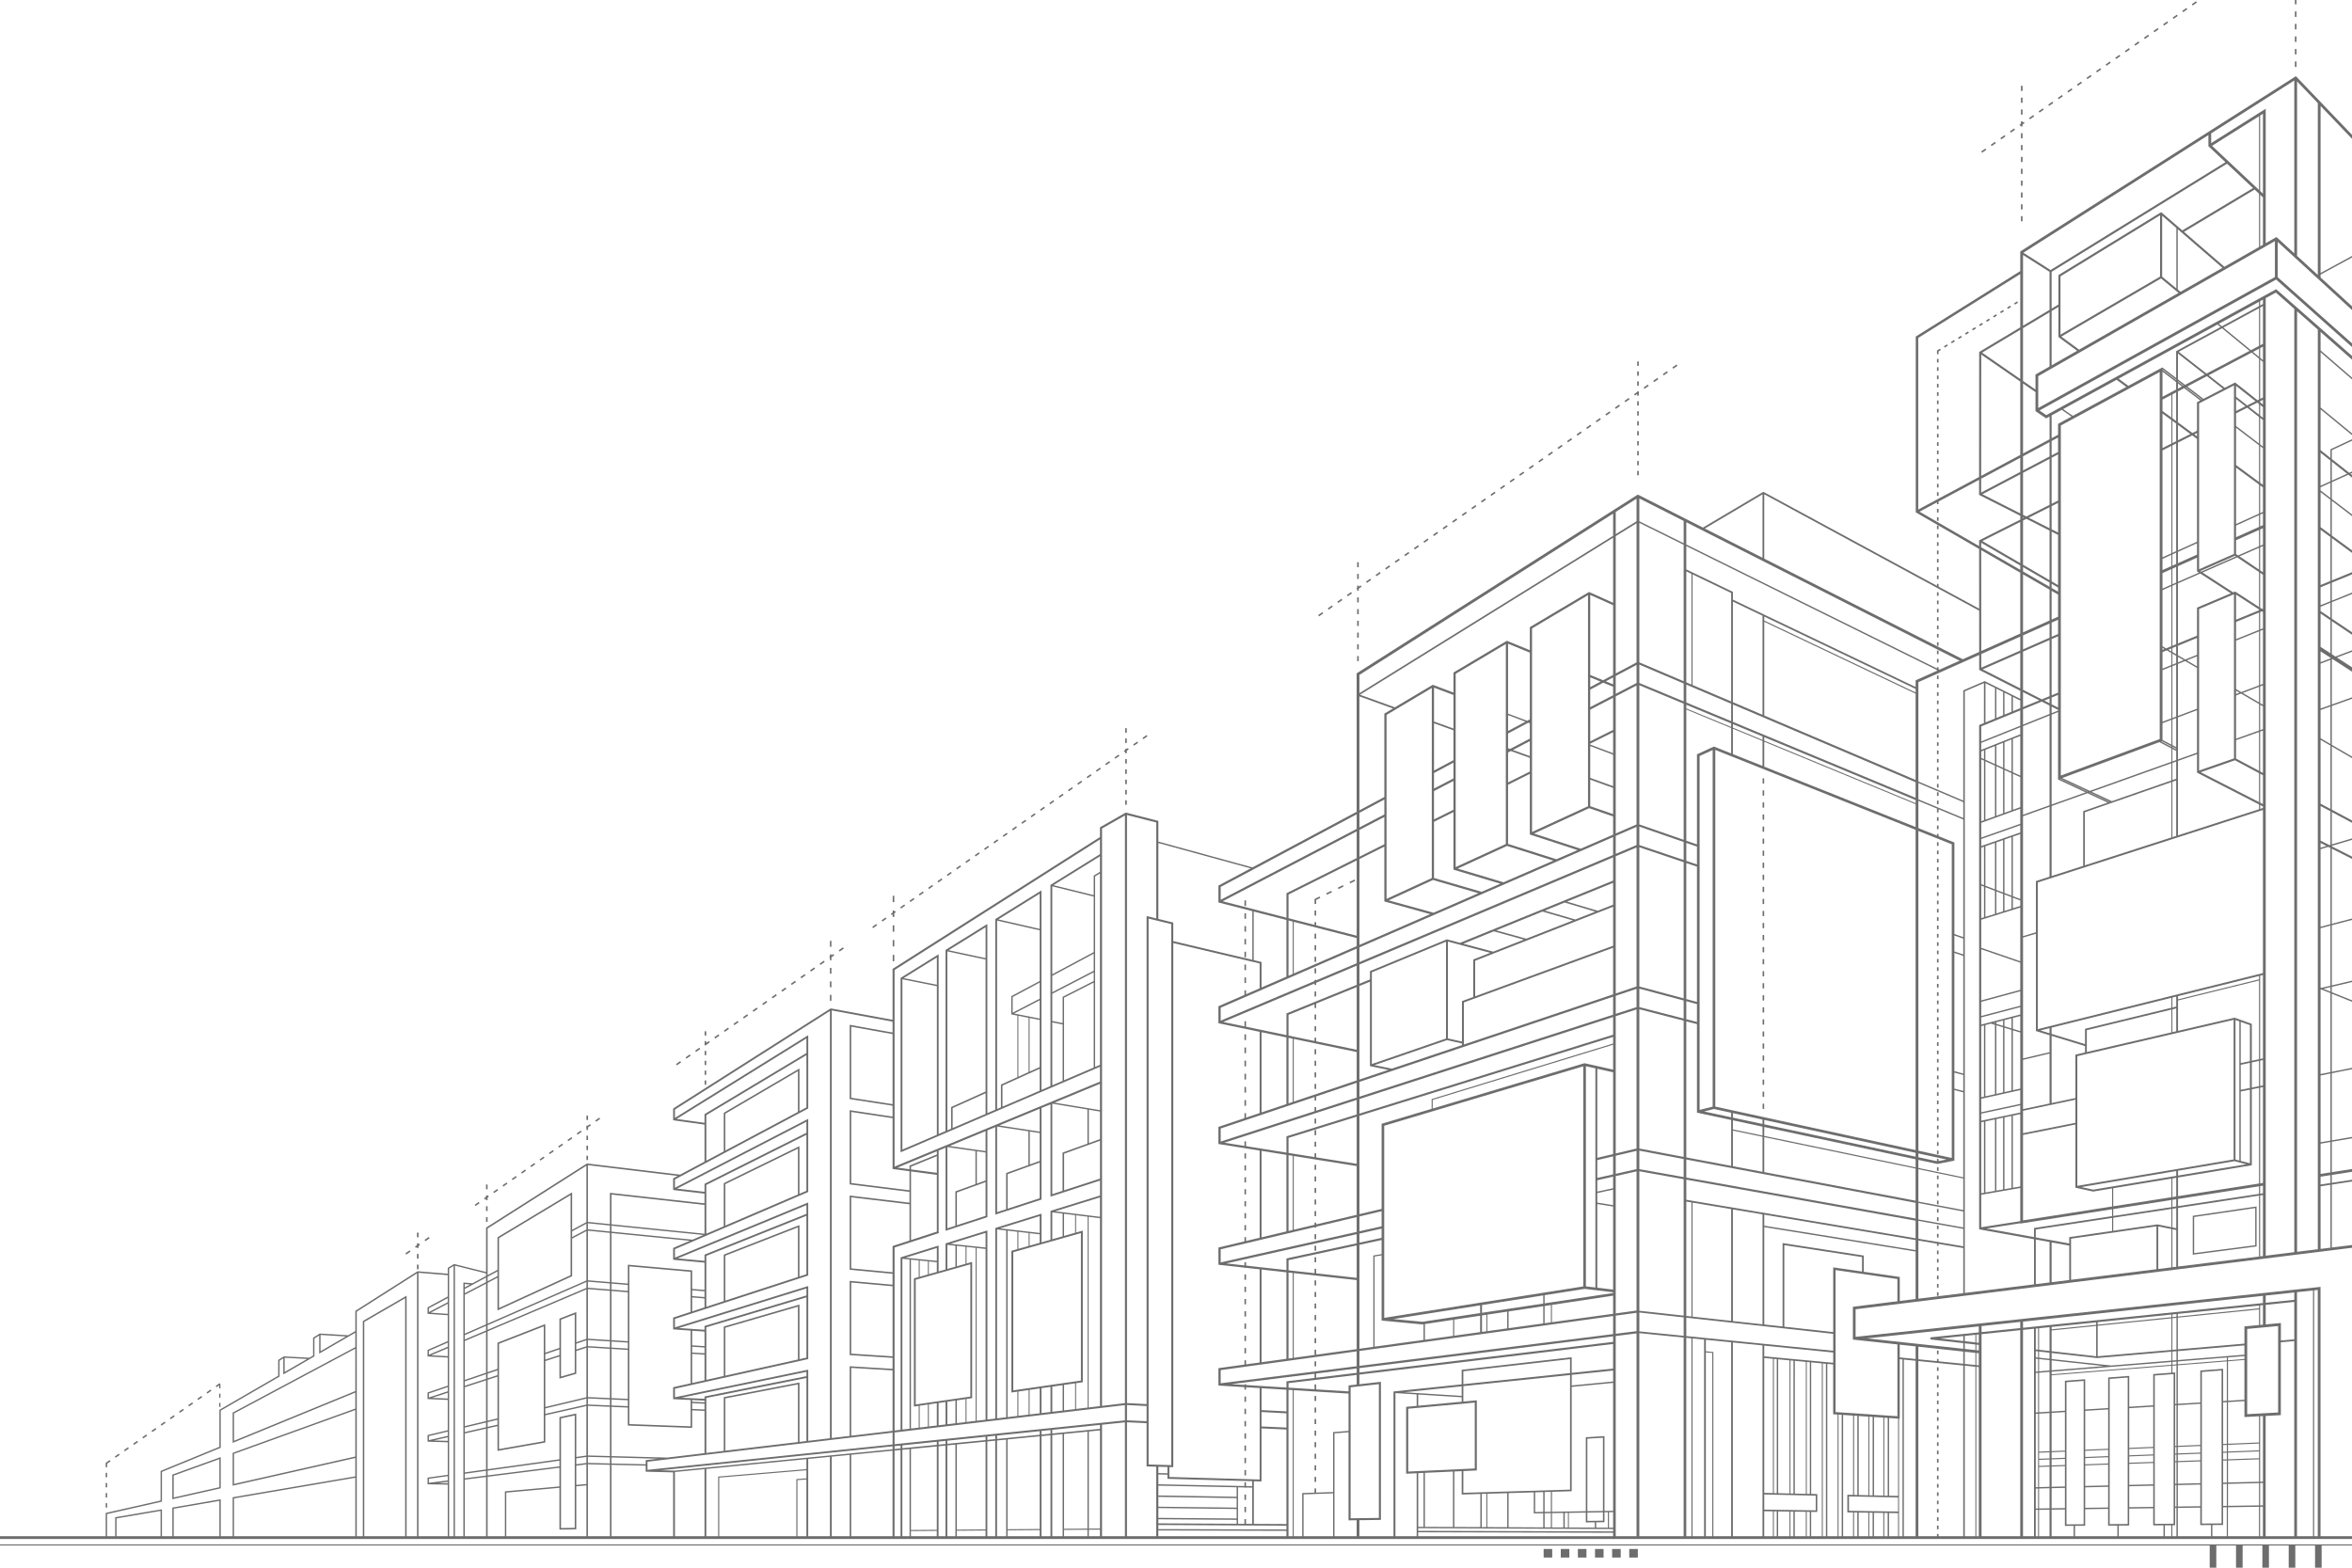 <?xml version="1.0" encoding="UTF-8" standalone="no"?><svg xmlns="http://www.w3.org/2000/svg" xmlns:xlink="http://www.w3.org/1999/xlink" fill="#6e6d6d" height="132" preserveAspectRatio="xMidYMid meet" version="1" viewBox="0.0 0.0 198.0 132.0" width="198" zoomAndPan="magnify"><g id="change1_2"><path clip-rule="evenodd" d="M16.25,118.187l-0.073-0.104l-0.335,0.235l0.072,0.104L16.25,118.187z M17.022,117.646l-0.073-0.104l-0.335,0.234l0.072,0.104L17.022,117.646z M14.706,119.266l-0.072-0.104l-0.336,0.234l0.073,0.104 L14.706,119.266z M17.793,117.106l-0.072-0.104l-0.336,0.235l0.073,0.104L17.793,117.106z M15.478,118.726l-0.072-0.104 l-0.336,0.235l0.073,0.104L15.478,118.726z M18.45,118.463h0.109v-0.339H18.45V118.463z M35.103,106.873h0.132v-0.392h-0.132 V106.873z M34.557,105.388l-0.076-0.108l-0.351,0.245l0.076,0.108L34.557,105.388z M13.934,119.806l-0.072-0.104l-0.335,0.234 l0.072,0.104L13.934,119.806z M18.45,116.647v0.257h0.109v-0.333l0.006-0.005l-0.072-0.104l-0.336,0.235l0.072,0.104L18.45,116.647 z M18.56,117.345H18.45v0.339h0.109V117.345z M35.235,105.584h-0.132v0.391h0.132V105.584z M8.897,126.934h0.124v-0.369H8.897 V126.934z M13.163,120.345l-0.073-0.103l-0.335,0.234l0.072,0.104L13.163,120.345z M9.021,124.019H8.897v0.369h0.124V124.019z M9.021,125.716H8.897v0.369h0.124V125.716z M9.744,127.745l-0.049,0.009v0.049l0,1.662h0.116v-1.613l3.706-0.632v2.245h0.116 v-2.383l-0.068,0.012L9.744,127.745z M9.021,124.867H8.897v0.369h0.124V124.867z M12.391,120.885l-0.072-0.104l-0.336,0.235 l0.072,0.104L12.391,120.885z M11.619,121.425l-0.072-0.104l-0.336,0.234l0.073,0.104L11.619,121.425z M10.075,122.504 l-0.072-0.104l-0.336,0.235l0.073,0.104L10.075,122.504z M10.847,121.965l-0.072-0.104l-0.336,0.235l0.073,0.104L10.847,121.965z M8.897,123.539h0.124v-0.298l0.282-0.197L9.23,122.94l-0.329,0.229H8.897v0.004l-0.002,0.002l0.002,0.003V123.539z M46.621,96.941 l-0.073-0.105l-0.34,0.238l0.073,0.104L46.621,96.941z M49.371,97.676h0.132v-0.367h-0.132V97.676z M48.963,95.304l-0.073-0.105 l-0.339,0.238l0.073,0.104L48.963,95.304z M49.503,95.624h-0.132v0.366h0.132V95.624z M48.183,95.85l-0.074-0.105l-0.339,0.238 l0.073,0.104L48.183,95.85z M45.84,97.487l-0.073-0.104l-0.34,0.237l0.073,0.104L45.84,97.487z M47.402,96.396l-0.074-0.105 l-0.339,0.238l0.073,0.104L47.402,96.396z M14.545,124.15l-0.039,0.014v2.071l0.071-0.016l3.96-0.892l0.045-0.01v-2.627 l-0.078,0.028L14.545,124.15z M18.467,125.225l-3.843,0.865v-1.845l3.843-1.389V125.225z M45.06,98.033l-0.073-0.104l-0.34,0.237 l0.073,0.104L45.06,98.033z M50.524,94.211l-0.073-0.104l-0.34,0.238l0.074,0.104L50.524,94.211z M49.371,95.148h0.132v-0.223 l0.241-0.168l-0.073-0.105l-0.184,0.129h-0.116v0.081l-0.04,0.028l0.04,0.057V95.148z M49.503,93.939h-0.132v0.366h0.132V93.939z M49.503,96.466h-0.132v0.367h0.132V96.466z M36.169,104.261l-0.076-0.108l-0.351,0.245l0.076,0.108L36.169,104.261z M40.915,102.88h0.132v-0.397h-0.132V102.88z M40.375,101.309l-0.073-0.104l-0.34,0.237l0.073,0.104L40.375,101.309z M35.103,105.006v0.07h0.132v-0.162l0.128-0.09l-0.076-0.108l-0.053,0.037v-0.067h-0.132v0.159l-0.166,0.116l0.075,0.108 L35.103,105.006z M41.047,101.568h-0.132v0.397h0.132V101.568z M35.235,103.787h-0.132v0.391h0.132V103.787z M40.915,100.932v0.121 h0.132v-0.214l0.109-0.076l-0.073-0.104l-0.036,0.025v-0.028h-0.132v0.12l-0.171,0.12L40.816,101L40.915,100.932z M43.498,99.125 l-0.073-0.104l-0.339,0.237l0.073,0.104L43.498,99.125z M42.718,99.671l-0.073-0.104l-0.34,0.237l0.073,0.104L42.718,99.671z M41.047,99.741h-0.132v0.397h0.132V99.741z M44.279,98.579l-0.073-0.104l-0.34,0.237l0.074,0.104L44.279,98.579z M41.937,100.217 l-0.073-0.104l-0.34,0.237l0.073,0.104L41.937,100.217z M14.555,126.931l-0.048,0.008v2.526h0.117v-2.429l3.843-0.66v3.089h0.117 v-3.227l-0.068,0.011L14.555,126.931z M30.574,111.216l-0.03,0.018v18.231h0.123l0-18.16l3.44-1.992v20.152h0.123v-20.366 l-0.092,0.054L30.574,111.216z M75.283,77.91h-0.132v0.54h0.132V77.91z M74.629,77.358l-0.074-0.105l-0.341,0.238l0.074,0.105 L74.629,77.358z M75.151,80.938h0.132v-0.541h-0.132V80.938z M75.283,79.152h-0.132v0.541h0.132V79.152z M73.844,77.907 l-0.073-0.105L73.43,78.04l0.073,0.105L73.844,77.907z M71.036,79.875l-0.076-0.108l-0.351,0.245l0.076,0.108L71.036,79.875z M77.767,75.164l-0.073-0.105l-0.342,0.239l0.074,0.104L77.767,75.164z M79.335,74.066l-0.074-0.104L78.92,74.2l0.074,0.105 L79.335,74.066z M69.993,79.222h-0.127v0.494h0.127V79.222z M75.151,76.993v0.214h0.132V76.9l0.13-0.091l-0.073-0.105l-0.057,0.04 v-0.078h-0.132v0.17l-0.153,0.107l0.074,0.105L75.151,76.993z M78.551,74.615l-0.074-0.105l-0.341,0.239l0.074,0.104L78.551,74.615 z M76.198,76.261l-0.074-0.104l-0.341,0.238l0.074,0.105L76.198,76.261z M75.283,75.423h-0.132v0.541h0.132V75.423z M76.982,75.713 l-0.074-0.105l-0.341,0.238l0.074,0.105L76.982,75.713z M67.006,82.692l-0.075-0.108l-0.351,0.245l0.076,0.108L67.006,82.692z M66.201,83.256l-0.076-0.107l-0.351,0.244l0.076,0.108L66.201,83.256z M64.589,84.384l-0.076-0.108l-0.351,0.245l0.076,0.108 L64.589,84.384z M65.395,83.819l-0.076-0.108l-0.351,0.246l0.076,0.107L65.395,83.819z M62.171,86.074l-0.075-0.108l-0.351,0.245 l0.075,0.108L62.171,86.074z M63.783,84.947l-0.076-0.108l-0.351,0.245l0.076,0.107L63.783,84.947z M62.977,85.511l-0.076-0.108 l-0.351,0.245l0.076,0.108L62.977,85.511z M69.424,81.002l-0.076-0.108l-0.351,0.245l0.076,0.108L69.424,81.002z M67.813,82.129 l-0.076-0.108l-0.351,0.245l0.076,0.108L67.813,82.129z M69.993,82.631h-0.127v0.495h0.127V82.631z M69.993,81.495h-0.127v0.494 h0.127V81.495z M69.866,84.262h0.127v-0.494h-0.127V84.262z M69.866,80.853h0.127v-0.248l0.237-0.166l-0.076-0.108l-0.161,0.112 v-0.084h-0.127v0.174l-0.062,0.043l0.062,0.089V80.853z M68.618,81.565l-0.076-0.108l-0.351,0.245l0.076,0.108L68.618,81.565z M94.24,63.644l-0.074-0.105l-0.341,0.239l0.074,0.105L94.24,63.644z M94.858,64.781h-0.132v0.377h0.132V64.781z M94.858,63.914 h-0.132v0.377h0.132V63.914z M80.12,73.519l-0.074-0.105l-0.341,0.238l0.074,0.105L80.12,73.519z M93.456,64.192l-0.073-0.105 l-0.341,0.239l0.074,0.105L93.456,64.192z M91.887,65.29l-0.073-0.105l-0.341,0.238l0.074,0.105L91.887,65.29z M94.726,67.759 h0.132v-0.377h-0.132V67.759z M61.365,86.638l-0.076-0.108l-0.351,0.245l0.076,0.108L61.365,86.638z M92.671,64.741l-0.074-0.105 l-0.341,0.239l0.074,0.105L92.671,64.741z M95.809,62.547l-0.074-0.105l-0.341,0.239l0.074,0.105L95.809,62.547z M94.858,61.313 h-0.132v0.377h0.132V61.313z M96.594,61.998l-0.074-0.105l-0.341,0.239l0.074,0.105L96.594,61.998z M94.858,66.515h-0.132v0.377 h0.132V66.515z M94.858,62.18h-0.132v0.377h0.132V62.18z M94.726,63.305v0.119h0.132v-0.212l0.167-0.117l-0.073-0.105l-0.093,0.065 v-0.008h-0.132v0.101l-0.116,0.081l0.074,0.105L94.726,63.305z M94.858,65.648h-0.132v0.377h0.132V65.648z M83.258,71.324 l-0.073-0.105l-0.341,0.238l0.074,0.105L83.258,71.324z M84.827,70.227l-0.074-0.105l-0.341,0.239l0.074,0.105L84.827,70.227z M84.042,70.775l-0.074-0.105l-0.341,0.238l0.074,0.105L84.042,70.775z M82.474,71.872L82.4,71.768l-0.341,0.238l0.074,0.105 L82.474,71.872z M80.905,72.97l-0.074-0.105l-0.341,0.238l0.074,0.105L80.905,72.97z M81.689,72.421l-0.074-0.105l-0.341,0.239 l0.073,0.104L81.689,72.421z M87.18,68.581l-0.074-0.105l-0.341,0.238l0.074,0.105L87.18,68.581z M88.749,67.483l-0.074-0.104 l-0.341,0.238l0.073,0.105L88.749,67.483z M85.611,69.678l-0.074-0.105l-0.341,0.239l0.073,0.105L85.611,69.678z M89.534,66.936 L89.46,66.83l-0.341,0.238l0.074,0.105L89.534,66.936z M87.965,68.032l-0.074-0.105l-0.341,0.239l0.074,0.104L87.965,68.032z M91.103,65.838l-0.074-0.105l-0.341,0.239l0.074,0.105L91.103,65.838z M86.396,69.13l-0.074-0.105l-0.341,0.238l0.074,0.105 L86.396,69.13z M90.318,66.387l-0.073-0.105l-0.341,0.239l0.074,0.105L90.318,66.387z M104.895,104.162h-0.132v0.438h0.132V104.162 z M104.895,103.154h-0.132v0.438h0.132V103.154z M104.895,106.277h-0.132v0.449h0.132V106.277z M104.895,107.31h-0.132v0.449h0.132 V107.31z M104.895,100.132h-0.132v0.438h0.132V100.132z M104.895,101.139h-0.132v0.438h0.132V101.139z M104.895,99.124h-0.132 v0.438h0.132V99.124z M104.895,102.146h-0.132v0.438h0.132V102.146z M104.895,108.342h-0.132v0.449h0.132V108.342z M104.895,111.438h-0.132v0.449h0.132V111.438z M104.895,113.504h-0.132v0.449h0.132V113.504z M104.895,112.472h-0.132v0.448h0.132 V112.472z M104.895,110.406h-0.132v0.449h0.132V110.406z M104.895,109.374h-0.132v0.449h0.132V109.374z M104.895,93.73h-0.132 v0.481h0.132V93.73z M104.895,89.306h-0.132v0.481h0.132V89.306z M104.895,87.093h-0.132v0.481h0.132V87.093z M104.895,88.199 h-0.132v0.481h0.132V88.199z M104.895,85.986h-0.132v0.481h0.132V85.986z M104.895,81.218h-0.132v0.47h0.132V81.218z M104.895,82.299h-0.132v0.47h0.132V82.299z M60.56,87.201l-0.076-0.108l-0.351,0.245l0.076,0.108L60.56,87.201z M104.895,96.102 h-0.132v0.438h0.132V96.102z M104.895,98.116h-0.132v0.438h0.132V98.116z M104.895,114.536h-0.132v0.449h0.132V114.536z M104.895,97.109h-0.132v0.438h0.132V97.109z M104.895,91.519h-0.132V92h0.132V91.519z M104.895,90.412h-0.132v0.481h0.132V90.412z M104.895,92.625h-0.132v0.48h0.132V92.625z M104.895,83.38h-0.132v0.471h0.132V83.38z M104.763,80.606h0.132v-0.47h-0.132V80.606z M58.948,88.328l-0.076-0.108l-0.351,0.245l0.076,0.108L58.948,88.328z M58.142,88.892l-0.076-0.108l-0.351,0.245l0.076,0.108 L58.142,88.892z M57.336,89.455l-0.076-0.107l-0.351,0.245l0.076,0.107L57.336,89.455z M104.763,126.295h0.132v-0.449h-0.132 V126.295z M104.895,79.056h-0.132v0.47h0.132V79.056z M106.2,118.893l2.188,0.114l0.008-0.163l-2.195-0.114v-1.933h-0.158v7.777 l-7.604-0.212v-0.836l0.245,0.007l0.086,0.003V79.405l7.272,1.719v2.161h0.158v-2.286l-0.062-0.015l-0.596-0.141v-4.202h-0.117 v4.174l-6.656-1.573v-1.563l-0.064-0.016l-1.191-0.291v-6.389l7.966,2.185l0.03-0.111l-7.996-2.194V69.12l-0.065-0.017l-2.64-0.676 l-0.064,0.008l-2.102,1.199l-0.044,0.025v0.82l-17.42,11.078l-0.039,0.024v4.287l-5.183-0.957l-0.054,0.011l-13.2,8.394 l-0.035,0.022v0.988l0.065,0.009l2.575,0.357v3.117l-2.057,1.096l-7.813-0.939l-0.042,0.01l-8.446,5.371l-0.03,0.02v3.735 l-2.665-0.666l-0.023-0.006l-0.021,0.012l-0.49,0.295l-0.028,0.017v0.491l-2.519-0.205l-0.038,0.01l-5.195,3.304l-0.029,0.019 v1.705l-0.603,0.35l-2.376-0.144l-0.035,0.01l-0.515,0.327l-0.027,0.018v1.499l-0.314,0.182l-2.131-0.113l-0.034,0.009 l-0.432,0.274l-0.027,0.018v1.332l-4.921,2.851l-0.029,0.017v3.115l-4.914,2.016l-0.036,0.015v2.492l-4.575,1.033l-0.045,0.011 v2.077h0.116v-1.984l4.575-1.034l0.045-0.01v-2.508l4.914-2.015l0.036-0.015v-3.127l4.921-2.85l0.029-0.017v-1.336l0.315-0.2v1.354 l0.087-0.051l2.506-1.451l0.029-0.017v-1.503l0.399-0.254v1.525l0.087-0.051l2.954-1.71v1.216l-3.01,1.606l-0.515,0.275 l-2.507,1.339l-0.431,0.229l-3.832,2.047l-0.031,0.017v2.546l0.08-0.032l3.832-1.572l0.432-0.177l2.506-1.027l0.515-0.212 l2.96-1.214v1.346l-3.002,1.084l-0.515,0.187l-2.507,0.905l-0.431,0.155l-3.832,1.385l-0.039,0.014v2.763l0.071-0.016l3.832-0.866 l0.431-0.098l2.507-0.565l0.515-0.117l2.97-0.671v1.548l-2.992,0.51l-0.515,0.088l-2.507,0.428l-0.431,0.073l-3.832,0.653 l-0.048,0.009v3.397h0.116v-3.3l3.784-0.646l0.431-0.073l2.507-0.427l0.515-0.089l2.973-0.507v5.041h0.123V110.44l5.072-3.225 v22.249h0.124V107.17l2.462,0.2v1.798l-1.668,0.896l-0.031,0.016v0.546l0.054,0.004l1.645,0.112v2.18l-1.665,0.727l-0.035,0.016 v0.549l0.055,0.003l1.645,0.092v2.366l-1.66,0.56l-0.04,0.014v0.554l0.056,0.002l1.644,0.07v2.552l-1.655,0.394l-0.044,0.011v0.56 l0.057,0.001l1.643,0.049v2.737l-1.649,0.229l-0.05,0.007v0.564l0.057,0.001l1.642,0.027v4.453h0.116V106.82l0.374-0.225v22.86 h0.116v-22.888l2.621,0.654v0.214l-1.146,0.615l-0.702-0.056l-0.063-0.005v21.465h0.116v-4.867l1.794-0.226v5.102h0.13v-5.118 l6.047-0.762v1.575l-4.539,0.409l-0.053,0.005v3.891h0.116v-3.785l4.476-0.404v3.519l0.066-0.001l1.287-0.021l0.064-0.001v-3.623 l0.852-0.076v4.393h0.13v-6.172l1.85,0.044v6.128h0.13v-6.125l2.882,0.068v0.51l0.074,0.002l2.235,0.055l0.002,5.49h0.151 l-0.002-5.519l2.491-0.245v5.764h0.151v-5.778l8.428-0.827v0.843l-7.389,0.623l-0.042,0.003v5.122h0.093v-5.036l7.338-0.618v0.682 l-0.805,0.059l-0.043,0.004v4.917h0.093v-4.831l0.755-0.055v4.894h0.151v-6.62l1.829-0.18v6.8h0.151v-6.814l1.509-0.148v6.963h0.13 v-6.976l3.481-0.342v7.317h0.167v-7.327l0.506-0.05l0,7.377h0.151l0-7.392l0.606-0.06v7.451h0.116v-0.547l2.176-0.017v0.563h0.151 l0.001-7.691l0.584-0.058l-0.001,7.749h0.151l0-7.764l0.683-0.066v7.83h0.116v-0.576l2.419-0.02v0.596h0.151v-8.094l0.667-0.065 l0,8.159h0.151l0-8.175l0.771-0.075l0,8.25h0.116v-0.609l2.705-0.021v0.631h0.151l0-8.542l0.757-0.074l0,8.616h0.15v-8.631 l0.873-0.086v8.717h0.116v-0.647l1.972-0.015v0.662h0.116v-0.663l0.938-0.007v0.67h0.174l0-9.505l1.926-0.199v9.704h0.175v-9.71 l1.65,0.075v3.643l0.082,0.002l0.733,0.021v5.97h0.174v-0.601l10.868,0.033v-0.116l-10.868-0.033v-0.344l10.863,0.058v-0.139 l-2.823-0.015v-3.59l0.564,0.016l0.081,0.002v-4.468l2.188,0.099l0.007-0.162l-2.195-0.1V118.893z M23.965,115.522v-1.197 l1.892,0.101L23.965,115.522z M26.986,113.772v-1.368l2.139,0.129L26.986,113.772z M29.911,122.64l-2.995,0.677l-0.515,0.117 l-2.507,0.565l-0.431,0.098l-3.761,0.85v-2.536l3.793-1.37l0.431-0.156l2.507-0.905l0.515-0.186l2.963-1.07V122.64z M29.911,117.129l-3.004,1.231l-0.515,0.212l-2.507,1.027l-0.431,0.178l-3.752,1.538v-2.304l3.801-2.03l0.431-0.23l2.506-1.338 l0.516-0.275l2.955-1.578V117.129z M37.692,124.887l-0.827-0.014l0.827-0.104V124.887z M37.692,124.652l-1.583,0.2v-0.341 l1.583-0.22V124.652z M37.692,121.321l-1.179-0.035l1.179-0.266V121.321z M37.692,120.9l-1.583,0.358v-0.339l1.583-0.377V120.9z M37.692,117.756l-1.318-0.056l1.318-0.429V117.756z M37.692,117.149l-1.583,0.516v-0.336l1.583-0.534V117.149z M37.692,114.191 l-1.389-0.078l1.389-0.59V114.191z M37.692,113.397l-1.583,0.672v-0.33l1.583-0.692V113.397z M37.692,110.626l-1.433-0.099 l1.433-0.751V110.626z M37.692,109.646l-1.583,0.829v-0.326l1.583-0.849V109.646z M39.125,108.117l0.458,0.036l-0.458,0.246 V108.117z M40.919,124.246l-1.794,0.227v-0.379l1.794-0.249V124.246z M40.919,123.728l-1.794,0.249v-3.279l1.794-0.404V123.728z M40.919,120.175l-1.794,0.404v-0.377l1.794-0.427V120.175z M40.919,119.655l-1.794,0.427v-3.275l1.794-0.583V119.655z M40.919,116.102l-1.794,0.583v-0.374l1.794-0.605V116.102z M40.919,115.583l-1.794,0.606v-3.273l1.794-0.762V115.583z M40.919,112.028l-1.794,0.762v-0.369l1.794-0.784V112.028z M40.919,111.51l-1.794,0.785v-3.27l1.794-0.939V111.51z M40.919,107.955l-1.794,0.939v-0.363l1.794-0.963V107.955z M41.049,107.498l0.83-0.445v0.398l-0.83,0.436V107.498z M41.049,115.661l0.83-0.279v0.408l-0.83,0.27V115.661z M41.049,116.182l0.83-0.27l0,3.516l-0.83,0.197V116.182z M41.049,119.744 l0.83-0.197v0.411l-0.83,0.187V119.744z M47.097,123.469l-6.047,0.761v-0.402l6.047-0.838V123.469z M48.383,128.644l-1.156,0.019 v-9.236l1.156-0.247V128.644z M49.365,124.955l-0.852,0.076v-1.624l0.852-0.107V124.955z M49.365,123.183l-0.852,0.107v-0.497 l0.852-0.118V123.183z M49.365,122.558l-0.852,0.118v-3.658l-0.079,0.017l-1.287,0.275l-0.052,0.012v3.551l-6.047,0.838v-3.446 l0.83-0.187v2.091l0.076-0.014l3.896-0.684l0.054-0.01v-2.292l3.46-0.78V122.558z M42.009,122.013l0-8.865l3.766-1.469v9.673 L42.009,122.013z M49.365,118.27l-3.46,0.78v-0.462l3.46-0.823V118.27z M49.365,117.646l-3.46,0.823v-3.865l1.191-0.387v1.863 l0.083-0.023l1.287-0.368l0.047-0.014v-1.919l0.852-0.276V117.646z M45.905,114.48v-0.458l1.191-0.402v0.475L45.905,114.48z M47.227,115.907v-4.788l1.156-0.451v4.909L47.227,115.907z M49.365,113.357l-0.852,0.276v-0.492l0.852-0.287V113.357z M49.365,112.731l-0.852,0.288v-2.542l-0.089,0.035l-1.287,0.501l-0.042,0.017v2.467l-1.191,0.402v-2.411l-0.089,0.035 l-3.896,1.519l-0.042,0.017v2.2l-0.83,0.28v-3.44l8.316-3.529V112.731z M49.365,108.443l-8.316,3.529v-0.393l8.316-3.635V108.443z M49.365,107.818l-8.316,3.635v-3.436l0.83-0.436v2.756l0.092-0.042l6.156-2.821l0.038-0.018v-0.041l0-3.127l1.2-0.629V107.818z M42.009,110.136v-5.883l6.026-3.627l0,6.748L42.009,110.136z M49.365,103.53l-1.2,0.628v-0.479l1.2-0.644V103.53z M49.365,102.904 l-1.2,0.644v-3.151l-0.099,0.06l-6.156,3.704l-0.031,0.019v2.742l-0.83,0.445v-3.927l8.316-5.289V102.904z M85.301,117.068v-11.631 l5.694-1.609v12.418L85.301,117.068z M90.506,116.478v2.167l-0.932,0.11v-2.144L90.506,116.478z M89.458,116.629v2.14l-0.873,0.104 l0-2.117L89.458,116.629z M88.434,116.776v2.114l-0.757,0.09v-2.095L88.434,116.776z M87.526,116.907v2.091l-0.85,0.102v-2.069 L87.526,116.907z M86.592,117.042v2.067l-0.861,0.102v-2.044L86.592,117.042z M83.021,103.634l-3.368,1.045l-0.053,0.017l0,0.056 v2.138l-0.584,0.165v-2.178l-0.097,0.03l-3.051,0.946l-0.053,0.017v7.909l0,6.611l-0.506,0.06V105.04l3.735-1.217l-0.026-0.081 l0-6.865l0.584-0.242l0,6.895v0.104l0.099-0.032l3.368-1.097l0.052-0.018V95.18l0.667-0.276l-0.001,7.264v0.104l0.099-0.032 l3.74-1.218l0.052-0.017v-0.055l0-7.655l0.757-0.313l0,7.673v0.104l0.099-0.032l4.068-1.324v1.261l-4.113,1.275l-0.053,0.017v2.434 l-0.757,0.214v-2.412l-0.098,0.03l-3.74,1.16l-0.053,0.017v8.732l-0.001,7.313l-0.666,0.079v-7.223l0-8.594v-0.103L83.021,103.634z M82.216,105.08l0.752,0.08l0,7.139v7.241l-0.751,0.089v-7.854L82.216,105.08z M80.005,104.727l2.963-0.919v1.236L80.005,104.727z M77.088,118.258v-10.502l4.599-1.3v11.138L77.088,118.258z M81.282,117.806v1.935l-0.733,0.087v-1.916L81.282,117.806z M80.432,117.928v1.913l-0.682,0.081v-1.896L80.432,117.928z M79.599,118.049v1.891l-0.584,0.069v-1.876L79.599,118.049z M78.864,118.154l0,1.873l-0.668,0.079v-1.855L78.864,118.154z M78.111,118.264v1.853l-0.686,0.082v-1.836L78.111,118.264z M76.687,112.616v-6.553l0.655,0.065v1.398l-0.35,0.099l-0.055,0.016v10.791l0.086-0.012l0.319-0.046v1.833l-0.654,0.077 L76.687,112.616L76.687,112.616z M76.225,105.9l2.641-0.819l0,1.084L76.225,105.9z M76.571,106.052l0,6.564v7.684l-0.606,0.071 v-7.761l0-6.619L76.571,106.052z M78.865,106.281v0.815l-0.67,0.189v-1.072L78.865,106.281z M78.111,106.206v1.104l-0.686,0.193 v-1.365L78.111,106.206z M79.751,106.846v-2.028l0.682,0.072v1.764L79.751,106.846z M80.548,106.62v-1.718l0.733,0.078v1.433 L80.548,106.62z M81.366,117.793l0.407-0.059l0.065-0.01v-11.469l-0.096,0.027l-0.376,0.106v-1.4l0.767,0.082v7.885l0,6.683 l-0.768,0.091V117.793z M76.694,98.466v-0.232l2.172-0.886l0,1.404L76.694,98.466z M78.866,98.921l0,4.784l-2.172,0.707l0-5.778 L78.866,98.921z M76.604,98.13l-0.04,0.016v0.303l-1.019-0.135l3.321-1.374v0.267L76.604,98.13z M82.233,99.662l0-2.726 l0.736,0.104v2.355L82.233,99.662z M82.968,99.534v2.844l-2.413,0.786v-2.757L82.968,99.534z M79.944,96.493l3.024-1.251v1.682 L79.944,96.493z M82.117,96.92v2.784l-1.648,0.596l-0.042,0.016v2.891l-0.675,0.22l0.001-6.843L82.117,96.92z M86.691,98.05v-2.776 l0.834,0.128v2.347L86.691,98.05z M87.525,97.887v3.008l-2.696,0.878v-2.911L87.525,97.887z M84.124,94.764l3.401-1.408v1.928 L84.124,94.764z M86.576,95.256v2.836l-1.833,0.663L84.7,98.771v0.045l0,2.999l-0.763,0.248l0.001-7.21L86.576,95.256z M91.545,93.418l0,2.876l-2.052,0.742l-0.043,0.016v3.216l-0.867,0.282v-7.62L91.545,93.418z M88.766,92.843l3.833-1.587v2.218 L88.766,92.843z M92.6,96.052v3.19l-3.019,0.982v-3.081L92.6,96.052z M83.936,112.129l0-8.609l0.77,0.088v15.726l-0.771,0.092 L83.936,112.129z M84.185,103.431l3.341-1.036l0,1.419L84.185,103.431z M87.526,103.931v0.714l-0.85,0.24v-1.052L87.526,103.931z M86.592,103.823v1.085l-0.861,0.244v-1.428L86.592,103.823z M84.822,112.13v-8.509l0.824,0.094v1.461l-0.445,0.126l-0.058,0.017 v11.933l0.09-0.013l0.413-0.06v2.043l-0.825,0.098L84.822,112.13z M88.583,102.077l0.874,0.108v1.913l-0.874,0.247L88.583,102.077z M89.574,104.065V102.2l0.932,0.115v1.486L89.574,104.065z M90.59,116.465l0.496-0.071l0.068-0.01v-12.765l-0.101,0.028 l-0.463,0.131v-1.453l0.972,0.12v8.703l0,7.37l-0.973,0.115V116.465z M88.825,101.99l3.774-1.17v1.636L88.825,101.99z M91.646,102.456l0.954,0.118v6.303l0,1.427v8.092l-0.954,0.113l0-7.36V102.456z M91.662,96.252v-2.814l0.938,0.154l0,2.321 L91.662,96.252z M92.599,80.082v9.577l-0.409,0.176V73.791l0.409-0.247L92.599,80.082z M89.49,83.917l-0.032,0.017v2.206 l-0.875-0.171v-2.294l3.491-1.807v0.735L89.49,83.917z M92.074,82.734v7.15l-2.5,1.073l0-6.953L92.074,82.734z M89.458,86.259 v4.749l-0.875,0.375l0-5.296L89.458,86.259z M88.583,83.544v-1.378l3.491-1.867v1.438L88.583,83.544z M88.583,82.035l0-7.406 l3.491,0.862v4.677L88.583,82.035z M88.679,74.532l3.92-2.433v1.308l-0.497,0.301l-0.028,0.017v1.646L88.679,74.532z M75.308,81.675l17.291-10.996v1.243l-4.131,2.564l-0.036,0.021v0.042l0,9.152l0,7.745l-0.757,0.325v-7.602l0-9.058v-0.136 l-0.115,0.071l-3.739,2.32l-0.036,0.022v0.042l0.001,8.671l0,7.337l-0.668,0.287l0-7.2l0-8.588v-0.136l-0.115,0.071l-3.367,2.09 l-0.036,0.021v0.042l0,8.24l0,6.969l-0.583,0.25l0-6.839l0.001-8.164V80.35l-0.115,0.071l-3.053,1.895l-0.036,0.022v0.042l0,14.532 v0.114l0.104-0.045l16.68-7.158v1.252L75.308,98.23V81.675z M87.525,89.99v1.847l-3.133,1.345v-1.775L87.525,89.99z M85.73,90.658 V85.53l0.861,0.169v4.569L85.73,90.658z M86.675,90.231v-4.517l0.85,0.166v3.967L86.675,90.231z M85.366,85.34l2.159-1.117v1.54 L85.366,85.34z M85.249,85.271v-1.321l2.276-1.218v1.36L85.249,85.271z M85.164,83.863l-0.031,0.017v1.533l0.047,0.01l0.467,0.091 v5.183L84.3,91.305l-0.038,0.018v1.915l-0.324,0.14l0.001-7.272l-0.002-8.594l1.3,0.298l2.288,0.523l0,4.268L85.164,83.863z M84.036,77.414l3.489-2.165v2.964l-2.262-0.518L84.036,77.414z M80.105,93.2l-0.039,0.018v1.82l-0.314,0.135l0-6.903l0-8.164 l3.216,0.688l0,5.735v5.378L80.105,93.2z M82.969,92.049v1.744l-2.772,1.189v-1.681L82.969,92.049z M79.856,80.008l3.113-1.932 v2.599L79.856,80.008z M76.072,82.356l2.796-1.735l0,2.296L76.072,82.356z M78.868,83.036l0,5.613l0,6.903l-2.901,1.245 l0.001-14.344L78.868,83.036z M75.213,98.438l1.352,0.179v1.606l-4.905-0.611v-5.984l3.481,0.522v4.278L75.213,98.438z M75.14,92.97l-3.481-0.538v-5.986l3.481,0.627V92.97z M56.961,94.216l10.927-6.781v1.232l-8.543,5.123l-0.037,0.022v0.729 L56.961,94.216z M67.205,90.024l-6.242,3.656L60.93,93.7v3.248l-1.47,0.782v-3.833l8.428-5.055v4.399l-0.585,0.312v-3.587 L67.205,90.024z M67.172,90.193v3.43l-6.112,3.255v-3.104L67.172,90.193z M68,93.354l0.04-0.021v-6.169l-0.115,0.071l-11.105,6.893 l0-0.703l13.049-8.3v35.978l-1.829,0.217v-5.993l-0.09,0.019l-11.13,2.303v-0.72l11.161-2.481l0.059-0.013v-6.151l-0.098,0.03 l-11.123,3.451v-0.712l11.168-3.637l0.052-0.017v-6.15l-0.104,0.043l-11.116,4.6v-0.711l11.174-4.795l0.046-0.021v-6.159 l-0.11,0.058l-11.11,5.747v-0.7L68,93.354z M67.226,116.424l-6.243,1.205l-0.053,0.01v4.524l-1.47,0.175v-4.631l8.428-1.679v5.309 l-0.585,0.069v-4.998L67.226,116.424z M67.172,116.566v4.855l-6.112,0.726v-4.401L67.172,116.566z M59.37,117.57l-0.061,0.013 v0.198l-1.959-0.09l10.539-2.181v0.364L59.37,117.57z M59.215,103.986l-0.919,0.395l-6.82-0.676v-0.504L59.215,103.986z M51.476,103.085v-2.504l7.833,0.874v2.425L51.476,103.085z M58.074,104.476l-1.36,0.584l-0.046,0.021v0.991l0.069,0.007 l2.572,0.236v2.297l-1.041-0.086v-1.558l-0.06-0.005l-5.283-0.47l-0.071-0.006v1.59l-1.378-0.113v-4.142L58.074,104.476z M67.214,103.188l-6.243,2.434l-0.042,0.017v3.915l-1.47,0.479v-4.288l8.428-3.373v4.917l-0.585,0.19v-4.325L67.214,103.188z M67.172,103.344v4.178l-6.112,1.989v-3.783L67.172,103.344z M59.356,105.623l-0.047,0.02v0.521l-2.253-0.208l10.833-4.482v0.735 L59.356,105.623z M58.268,109.13v-0.488l1.041,0.087v0.484L58.268,109.13z M59.309,109.33v0.751l-1.041,0.339v-1.173L59.309,109.33 z M56.739,111.94l1.398,0.098v4.441l-1.41,0.313l-0.06,0.013v1.006l0.072,0.003l1.397,0.064v2.218l-5.153-0.189v-13.278 l5.153,0.458v3.376l-1.417,0.461l-0.052,0.018v0.994L56.739,111.94z M67.22,109.87l-6.243,1.813l-0.047,0.014v4.161l-1.47,0.327 v-4.427l8.428-2.521v5.074l-0.585,0.13v-4.596L67.22,109.87z M67.172,110.02v4.451l-6.112,1.359v-4.035L67.172,110.02z M59.362,111.63l-0.054,0.016v0.321l-2.157-0.148l10.737-3.332v0.593L59.362,111.63z M58.268,113.882v-0.487l1.041,0.065v0.485 L58.268,113.882z M59.309,114.062v2.157l-1.041,0.231v-2.452L59.309,114.062z M58.268,113.277v-1.23l1.041,0.072v1.225 L58.268,113.277z M52.854,108.194v0.501l-1.378-0.11v-0.505L52.854,108.194z M52.854,108.813v4.119l-1.378-0.089v-4.141 L52.854,108.813z M52.854,113.048v0.502l-1.378-0.085v-0.505L52.854,113.048z M52.854,113.665v4.12l-1.378-0.063v-4.142 L52.854,113.665z M52.854,117.901v0.501l-1.378-0.059v-0.504L52.854,117.901z M52.854,118.519v1.514l0.063,0.002l5.283,0.195 l0.067,0.002v-1.481l1.041,0.045v3.561l-3.121,0.371l-4.712-0.124v-4.143L52.854,118.519z M58.268,118.634v-0.488l1.041,0.047 v0.486L58.268,118.634z M58.268,118.029v-0.144l1.041,0.048v0.142L58.268,118.029z M67.209,96.554l-6.243,3.051l-0.037,0.018v3.629 l-1.47,0.63v-4.108l8.428-4.222v4.714l-0.585,0.251v-4.007L67.209,96.554z M67.172,96.718v3.854l-6.112,2.622v-3.49L67.172,96.718z M59.35,99.658l-0.042,0.021v0.673l-2.312-0.267l10.891-5.633v0.93L59.35,99.658z M51.345,123.221l-1.85-0.044v-0.51l1.85,0.048 V123.221z M51.345,122.599l-1.85-0.048v-4.175l1.85,0.079V122.599z M51.345,118.338l-1.85-0.078v-0.51l1.85,0.084V118.338z M51.345,117.717l-1.85-0.083v-4.175l1.85,0.113V117.717z M51.345,113.457l-1.85-0.114v-0.509l1.85,0.117V113.457z M51.345,112.835 l-1.85-0.118v-4.174l1.85,0.148V112.835z M51.345,108.574l-1.85-0.148v-0.509l1.85,0.152V108.574z M51.345,107.953l-1.85-0.153 v-4.174l1.85,0.184V107.953z M51.345,103.692l-1.85-0.184V103l1.85,0.188V103.692z M51.417,100.443l-0.072-0.008v2.636l-1.85-0.188 v-4.778l7.554,0.909l-0.342,0.182l-0.04,0.021v0.982l0.067,0.008l2.574,0.297v0.819L51.417,100.443z M54.425,122.936l-0.067,0.008 v0.349l-2.882-0.068v-0.505l3.91,0.103L54.425,122.936z M75.14,122.031l-18.323,1.798v-0.002l-0.073-0.002l-1.122-0.027 l19.518-2.02V122.031z M75.14,121.626l-20.631,2.135v-0.683l20.631-2.451V121.626z M75.14,120.476l-3.481,0.413v-5.712l3.481,0.209 V120.476z M75.14,114.202l-3.481-0.225v-5.988l3.481,0.313V114.202z M75.14,108.173l-3.541-0.319l-0.071-0.006v6.252l0.061,0.004 l3.55,0.229v0.923l-3.542-0.213l-0.069-0.005v5.866l-1.509,0.179V85.077l5.121,0.946v0.916l-3.535-0.636l-0.077-0.014v6.253 l0.055,0.009l3.556,0.549v0.918l-3.537-0.531l-0.075-0.011v6.251l0.057,0.007l4.979,0.62v0.915l-4.963-0.596l-0.073-0.009v6.248 l0.059,0.006l3.552,0.335V108.173z M75.198,104.899l-0.058,0.019v2.206l-3.481-0.329v-5.982l4.905,0.589v3.053L75.198,104.899z M75.814,121.957l-0.506,0.05v-0.24l0.506-0.052V121.957z M78.863,128.809l-2.176,0.017v-6.823l2.177-0.214L78.863,128.809z M78.864,121.657l-2.899,0.285v-0.243l2.899-0.301V121.657z M79.599,121.585l-0.584,0.058v-0.259l0.584-0.061V121.585z M82.967,128.776l-2.419,0.02v-7.173l2.419-0.237L82.967,128.776z M82.968,121.255l-3.218,0.315v-0.263l3.218-0.333V121.255z M83.785,121.175l-0.667,0.065v-0.281l0.667-0.069V121.175z M87.526,128.741l-2.705,0.021v-7.56l2.705-0.266V128.741z M87.526,120.808l-3.591,0.353v-0.286l3.591-0.371V120.808z M88.434,120.719l-0.757,0.074v-0.306l0.757-0.078V120.719z M91.546,128.71l-1.972,0.015v-7.988l1.972-0.193V128.71z M88.584,120.703v-0.31l4.016-0.415v0.331L88.584,120.703z M91.662,128.709v-8.178l0.938-0.092l0,8.263L91.662,128.709z M94.7,119.597l-19.393,2.007v-0.99L94.7,118.31V119.597z M94.7,118.146l-1.926,0.229v-9.498l0-8.163V90.459l0-10.377l0-10.32l1.928-1.1V118.146z M96.525,119.667l-1.65-0.074v-1.29 l1.65,0.087V119.667z M96.525,77.132v41.094l-1.65-0.086V68.624l2.465,0.631v8.075l-0.711-0.174L96.525,77.132z M96.693,123.31 V77.344l1.909,0.466v45.555L96.693,123.31z M98.28,123.521v0.53l-0.766-0.02V123.5L98.28,123.521z M104.106,128.301l-6.592-0.035 v-0.343l6.592,0.049V128.301z M104.106,127.856l-6.592-0.05v-0.827l6.592,0.079V127.856z M104.106,126.942l-6.592-0.078v-0.827 l6.592,0.107V126.942z M104.106,126.028l-6.592-0.108v-0.827l6.592,0.138V126.028z M105.415,128.308l-0.521-0.003v-0.395h-0.132 v0.395l-0.54-0.003v-3.069l0.54,0.012v0.018h0.132v-0.015l0.521,0.011V128.308z M105.415,125.141l-0.521-0.011v-0.317h-0.132v0.314 l-7.248-0.149v-0.829l0.766,0.02v0.348l0.077,0.002l7.058,0.197V125.141z M104.763,127.327h0.132v-0.449h-0.132V127.327z M59.45,90.972h-0.132v0.359h0.132V90.972z M59.45,87.977l0.303-0.212l-0.076-0.108l-0.228,0.159V87.66h-0.132v0.36h0.132V87.977z M59.45,86.833h-0.132v0.36h0.132V86.833z M59.45,88.488h-0.132v0.36h0.132V88.488z M59.45,89.315h-0.132v0.36h0.132V89.315z M59.45,90.144h-0.132v0.36h0.132V90.144z M104.895,121.716h-0.132v0.449h0.132V121.716z M104.895,119.651h-0.132v0.449h0.132 V119.651z M104.895,120.684h-0.132v0.449h0.132V120.684z M104.895,116.554h-0.132v0.449h0.132V116.554z M104.763,124.229h0.132 v-0.449h-0.132V124.229z M104.895,118.619h-0.132v0.448h0.132V118.619z M104.895,117.586h-0.132v0.449h0.132V117.586z M104.895,77.974h-0.132v0.471h0.132V77.974z M106.2,96.81h-0.158v7.49h0.158V96.81z M104.895,75.812h-0.132v0.471h0.132V75.812z M104.895,76.893h-0.132v0.471h0.132V76.893z M106.042,114.808h0.158v-8.007h-0.158V114.808z M106.2,86.804h-0.158v6.989h0.158 V86.804z M104.895,122.748h-0.132v0.449h0.132V122.748z" fill-rule="evenodd"/></g><g id="change1_3"><path clip-rule="evenodd" d="M161.37,102.771l3.96,0.709l0.021-0.114l-3.96-0.709L161.37,102.771z M159.929,113.159h-0.198v6.088l-5.206-0.349v-11.957l5.206,0.753v1.979h0.198v-2.15l-0.085-0.013l-2.945-0.426v-1.365l-0.062-0.01 l-6.689-1.028l-0.084-0.013v7.024l-1.542-0.17v-8.2l12.837,2.071l0.019-0.115l-12.855-2.074v-0.93l16.807,2.822l0.024-0.145 l-23.394-3.929v-1.696l19.405,3.472l0.031-0.171l-19.437-3.478v-1.519l19.405,3.666l0.005-0.028l3.96,0.748l0.021-0.114 l-3.96-0.748l0.006-0.028l-12.875-2.433v-2.948l16.815,3.497l0.02-0.096l-16.835-3.502v-0.751l14.55,3.107h0.043l1.324-0.256 l0.09-0.018v-5.942l0.798,0.206l0.028-0.112l-0.826-0.214v-1.349l0.797,0.213l0.03-0.112l-0.827-0.222v-9.959l0.793,0.268 l0.037-0.11l-0.83-0.279V78.77l0.793,0.274l0.038-0.109l-0.831-0.288v-7.708l-0.07-0.028l-15.937-6.36v-2.1l12.847,5.306 l0.031-0.077l-12.878-5.319v-0.293l12.825,5.332l0.011-0.027l3.96,1.646l0.045-0.107l-3.96-1.646l-0.009,0.021l0.02-0.047 l-15.531-6.457v-1.468l15.464,6.583l0.027-0.065l-0.016,0.038l3.96,1.686l0.046-0.107l-3.961-1.686l0.012-0.026l-12.893-5.489 v-7.895l12.845,6.104l0.04-0.084l-12.885-6.123v-0.336l12.829,6.134l0.063-0.132l-15.531-7.426v-0.654l-0.042-0.02l-3.881-1.871 v-1.967l21.337,10.553l0.052-0.104L141.959,45.85v-1.878l23.231,11.775l0.104-0.208l-16.773-8.502v-5.42l18.143,9.826l0.07-0.129 l-18.252-9.884l-0.036-0.02l-0.035,0.021l-5.048,2.991l-5.423-2.749l-0.059-0.03l-0.056,0.035l-23.563,14.984l-0.054,0.035v11.655 l-11.586,6.188l-0.05,0.026v1.42l0.07,0.019l5.654,1.454v4.777l-5.668,2.465l-0.057,0.025v1.429l0.074,0.016l5.65,1.178v5.614 l-5.661,1.901l-0.063,0.021v1.438l0.079,0.013l5.646,0.901v6.449l-5.652,1.339l-0.072,0.018v1.45l0.083,0.009l5.642,0.625v7.284 l-5.644,0.778l-0.081,0.011v1.462l0.088,0.005l5.637,0.349v12.447h0.175v-12.437l0.352,0.022v12.414h0.088v-12.409l4.614,0.286 v3.142l-1.245,0.098l-0.054,0.004v5.045l-1.432,0.048v-0.353h-0.133v0.356l-0.981,0.033l-0.056,0.002v3.742h0.116v-3.63 l2.485-0.084v3.715h0.116v-8.768l1.183-0.093v7.417l0.088-0.001l0.595-0.008v1.457h0.232v-1.46l1.726-0.023l0.086-0.001V116.35 l-0.097,0.011l-1.715,0.192v-0.812l21.355-2.577v2.071l-3.485,0.363v-1.316l-0.078,0.009l-9.122,1.04l-0.062,0.007v1.226 l-5.665,0.59l-0.073,0.008v12.304h0.163v-12.157l0.061-0.007l1.726,0.109v0.966l-0.806,0.074l-0.079,0.007v5.63l0.091-0.004 l0.794-0.037v5.419h0.128v-0.449l16.408,0.044v0.405h0.221v-16.973l1.753-0.22v17.192h0.233V112.25l3.732,0.373v16.842h0.222 v-16.82l0.434,0.044v16.776h0.094v-16.768l0.973,0.098v16.67h0.147v-15.592l0.54,0.05v15.542h0.093v-15.626l-0.042-0.004 l-0.591-0.056v-0.97l2.129,0.213v16.442h0.146v-16.428l2.493,0.249v16.179h0.146v-2.219l0.729,0.011v2.208h0.083v-2.207 l0.242,0.003v2.204h0.117v-2.202l0.954,0.014v2.188h0.083v-2.188l0.249,0.004v2.184h0.116v-2.182l0.926,0.013v2.169h0.083v-2.168 l0.255,0.004v2.164h0.116v-2.162l0.445,0.006l0.068,0.001v-1.507l-0.065-0.002l-0.448-0.01v-11.077l0.896,0.084v14.667h0.084 v-14.659l0.261,0.024v14.635h0.116v-14.624l0.494,0.046v4.196l0.093,0.006l0.276,0.019v10.357h0.084v-10.352l0.267,0.018v10.334 h0.117v-10.326l0.838,0.057v6.676l-0.413-0.01l-0.069-0.001v1.484l0.066,0.001l0.416,0.006v2.113h0.084v-2.112l0.273,0.004v2.108 h0.116v-2.106l0.81,0.011l0.001,2.096h0.083v-2.094l0.278,0.004l0.001,2.09h0.116l-0.001-2.089l0.783,0.012v2.077h0.084v-2.076 l0.284,0.004v2.072h0.117v-2.07l0.756,0.01v2.061h0.084v-10.011l0.058,0.004v-5.017l0.232,0.023v15h0.117v-14.988l6.414,0.642 l0.014-0.146l-6.777-0.678V113.159z M145.882,50.652l2.493,1.192v8.341l-2.493-1.061V50.652z M148.375,41.624v5.34l-4.856-2.462 L148.375,41.624z M145.735,94.074l-2.279-0.486l0.834-0.209l1.445,0.313V94.074z M143.079,93.455V63.658l1.099-0.506v30.027 L143.079,93.455z M148.375,98.667l-2.493-0.471v-2.999l2.493,0.519V98.667z M148.375,95.616l-2.493-0.519v-0.767l2.493,0.533 V95.616z M148.375,94.638l-2.493-0.532v-0.381l2.493,0.542V94.638z M163.095,97.782l-14.573-3.113v-0.371l15.347,3.335 L163.095,97.782z M145.882,60.971l2.493,1.036V62.3l-2.493-1.03V60.971z M145.882,61.36l2.493,1.03v2.102l-2.493-0.995V61.36z M164.307,71.087v26.414l-19.907-4.325V63.142L164.307,71.087z M142.486,48.362l3.249,1.566v9.134l-3.249-1.383V48.362z M141.959,48.108l0.434,0.209v9.322l-0.434-0.185V48.108z M141.959,57.644l3.776,1.607v1.469l-3.776-1.57V57.644z M141.959,59.34 l3.776,1.57v0.3l-3.776-1.56V59.34z M141.959,59.74l3.776,1.56v2.138l-1.406-0.561l-0.044-0.018l-0.043,0.02l-1.32,0.608 l-0.064,0.03v7.583l-0.898-0.312V59.74z M141.959,70.973l0.898,0.312v1.504l-0.898-0.303V70.973z M141.959,72.669l0.898,0.303 v11.391l-0.898-0.24V72.669z M141.959,84.302l0.898,0.241v1.507l-0.898-0.231V84.302z M141.959,85.998l0.898,0.231v7.456 l0.088,0.019l2.79,0.596v3.868l-3.776-0.713V85.998z M102.761,74.678l11.449-6.113v1.229l-11.449,5.971V74.678z M102.926,75.887 l11.284-5.884v2.251l-5.862,2.933l-0.049,0.024v2.058L102.926,75.887z M110.797,77.911v-0.27h-0.133v0.235l-2.19-0.563v-1.996 l5.736-2.869v6.341L110.797,77.911z M114.21,78.98v0.686l-5.297,2.304v-4.352L114.21,78.98z M108.825,77.596v4.412l-0.352,0.153 v-4.656L108.825,77.596z M102.761,84.849l11.449-4.979v1.237l-3.413,1.441v-0.04h-0.133v0.096l-7.903,3.338V84.849z M102.978,86.051l7.687-3.246v0.126h0.133v-0.182l3.413-1.441v1.618l-5.856,2.382l-0.055,0.022v1.829L102.978,86.051z M110.797,87.68v-0.307h-0.133v0.279l-2.19-0.456v-1.749l2.19-0.891v0.32h0.133v-0.375l3.413-1.388v5.276L110.797,87.68z M114.21,88.581v2.396l-5.297,1.779v-5.28L114.21,88.581z M108.825,87.459v5.328l-0.352,0.117v-5.519L108.825,87.459z M102.761,95.02l7.903-2.654v0.297h0.133V92.32l3.413-1.146v1.243l-3.413,1.104v-0.309h-0.133v0.352l-7.903,2.556V95.02z M103.065,96.216l11.145-3.604v1.229l-5.85,1.82l-0.062,0.019v1.371L103.065,96.216z M110.664,102.943v0.186l-1.751,0.414v-6.206 l5.297,0.846v4.106l-3.413,0.808v-0.153H110.664z M110.797,97.449v-0.345h-0.133v0.323l-2.19-0.35v-1.27l5.736-1.785v3.971 L110.797,97.449z M108.825,97.323v6.241l-0.352,0.083v-6.381L108.825,97.323z M102.761,105.191l7.903-1.872v0.047h0.133v-0.078 l3.413-0.809v1.248l-11.449,2.568V105.191z M103.23,106.38l10.979-2.462v0.767l-5.842,1.263l-0.069,0.016v0.979L103.23,106.38z M110.664,113.647v0.424h0.114l-1.865,0.257v-7.132l5.297,0.587v5.815l-3.413,0.47v-0.421H110.664z M110.797,107.218v-0.382h-0.133 v0.367l-2.19-0.242v-0.857l5.736-1.24v2.732L110.797,107.218z M108.825,107.187v7.154l-0.352,0.048v-7.241L108.825,107.187z M102.761,115.364l11.449-1.579v1.252l-11.449,1.435V115.364z M114.21,115.225v0.369l-3.413,0.412v-0.354L114.21,115.225z M108.376,116.298l-0.077,0.01v0.524l-4.633-0.287l6.998-0.876v0.349h0.034L108.376,116.298z M113.604,116.646l-0.077,0.009v0.501 l-2.73-0.169v-0.42h-0.133v0.411l-2.19-0.136v-0.381l5.736-0.692v0.809L113.604,116.646z M116.08,116.545v11.264l-2.379,0.032 v-11.029L116.08,116.545z M123.19,115.463l8.982-1.024v1.175l-8.982,0.936V115.463z M123.19,116.712l8.982-0.936v9.65l-8.982,0.269 v-1.83l1.052-0.049l0.083-0.004v-5.904l-0.095,0.009l-1.04,0.096V116.712z M130.652,127.406l0.957-0.016v1.222l-0.957-0.004 V127.406z M130.032,127.3v-1.67l0.526-0.016v1.677L130.032,127.3z M130.559,127.407v1.2l-0.526-0.002v-1.189L130.559,127.407z M129.179,127.43l0.737-0.012v1.188l-2.917-0.014v-2.872l2.12-0.063v1.773L129.179,127.43z M129.236,127.313v-1.659l0.68-0.021 v1.669L129.236,127.313z M126.883,125.724v2.868l-1.674-0.008v-2.811L126.883,125.724z M125.125,125.776v2.808l-0.386-0.002v-2.794 L125.125,125.776z M123.122,125.836l1.501-0.045v2.79l-2.189-0.01V123.9l0.617-0.029v1.967L123.122,125.836z M118.233,117.229 l4.817-0.502v0.807L118.233,117.229z M123.051,117.65v0.376l-3.661,0.338v-0.945L123.051,117.65z M118.551,123.905v-5.289 l5.6-0.517v5.547L118.551,123.905z M122.316,123.905v4.666l-2.362-0.011v-4.546L122.316,123.905z M119.838,124.02v4.54 l-0.448-0.002v-4.518L119.838,124.02z M135.798,128.943l-16.408-0.044v-0.226l16.408,0.074V128.943z M131.727,128.613v-1.225 l0.267-0.004v1.229L131.727,128.613z M133.565,128.186l0.69-0.007v0.445l-2.18-0.01v-1.231l1.425-0.022v0.825H133.565z M134.942,127.222l-1.313,0.021v-6.104l1.313-0.083V127.222z M135.007,128.171l0.064-0.001v-0.835l0.287-0.005v1.299l-0.985-0.004 v-0.447L135.007,128.171z M134.942,127.337v0.707l-1.313,0.013v-0.698L134.942,127.337z M135.798,128.631l-0.347-0.001v-1.301 l0.347-0.006V128.631z M135.798,127.208l-0.727,0.012v-6.3l-0.068,0.004l-1.441,0.091l-0.061,0.004v6.226l-2.849,0.046v-1.679 l1.592-0.048l0.068-0.002v-8.786l3.485-0.336V127.208z M135.798,116.322l-3.485,0.336v-0.896l3.485-0.362V116.322z M114.442,58.634 l2.826,1.021l-0.684,0.406l-0.045,0.027v7.022l-2.098,1.12V58.634z M122.357,61.491v2.513l-1.637,0.875V60.9L122.357,61.491z M120.721,60.752V57.9l1.637,0.617v2.826L120.721,60.752z M122.357,64.214v1.332l-1.638,0.854l0.001-1.311L122.357,64.214z M122.357,65.756v2.424l-1.638,0.818v-2.389L122.357,65.756z M122.357,68.375v4.85l0.067,0.02l3.883,1.16l-1.581,0.688 l-4.007-1.168v-4.731L122.357,68.375z M128.423,60.765l-1.469,0.785v-1.338L128.423,60.765z M126.954,60.088v-5.889l1.832,0.751 v5.622l-0.227,0.122L126.954,60.088z M128.654,60.852l0.132,0.05v1.292l-1.665,0.869l-0.167-0.061V61.76L128.654,60.852z M128.786,62.404v1.259l-1.427-0.515L128.786,62.404z M127.19,63.236l1.596,0.576v1.154l-1.832,0.916v-2.522L127.19,63.236z M128.786,65.159v5.107l0.064,0.021l3.959,1.289l-1.78,0.774l-4.075-1.292v-4.983L128.786,65.159z M130.77,72.464l-4.198,1.826 l-3.857-1.153l4.153-1.91L130.77,72.464z M126.768,71.068l-4.224,1.942V56.735l4.224-2.51V71.068z M124.459,75.208l-3.78,1.645 l-3.777-1.043l3.733-1.717L124.459,75.208z M120.534,73.935l-3.81,1.752l0.001-15.493l3.81-2.265L120.534,73.935z M114.442,68.44 l2.098-1.12l-0.001,1.258l-2.097,1.094V68.44z M114.442,69.882l2.097-1.094v2.301l-2.097,1.049V69.882z M114.442,72.332 l2.097-1.049v4.619l0.067,0.019l3.802,1.05l-5.966,2.595V72.332z M114.442,83.02l0.888-0.36v7.109l0.063,0.013l1.481,0.301 l-2.433,0.817V83.02z M132.418,77.5l-3.928,1.538l-2.536-0.7l3.9-1.586L132.418,77.5z M130.048,76.673l1.672-0.68l2.577,0.771 l-1.681,0.658L130.048,76.673z M128.289,79.117l-2.584,1.013l-2.514-0.669l2.564-1.042L128.289,79.117z M125.457,80.227 l-1.382,0.542l-0.05,0.02v3.158l-0.899,0.329l-0.052,0.019v3.404l-1.185-0.263v-8.157L125.457,80.227z M123.074,87.86V88 l-5.901,1.982l-1.465-0.298l6.108-2.104L123.074,87.86z M121.731,87.442l-6.243,2.15v-7.722l6.243-2.577V87.442z M114.442,102.425 l1.866-0.442v1.274l-1.866,0.418V102.425z M116.529,110.963V94.788l16.756-5.003v18.532L116.529,110.963z M130.032,109.966 l0.531-0.08v1.458l-0.531,0.072V109.966z M124.761,110.538v-0.652l5.155-0.813v0.688L124.761,110.538z M129.916,109.983v1.449 l-2.918,0.402v-1.411L129.916,109.983z M126.882,110.441v1.409l-1.673,0.231v-1.389L126.882,110.441z M125.125,110.706v1.387 l-0.364,0.051v-1.383L125.125,110.706z M119.741,111.295l-2.442-0.23l7.303-1.153v0.65L119.741,111.295z M124.602,110.785v1.38 l-2.18,0.301v-1.353L124.602,110.785z M122.328,111.128v1.351l-2.374,0.328v-1.321L122.328,111.128z M119.735,111.516l0.026-0.001 l0.076-0.012v1.319l-4.121,0.568v-7.59l0.592-0.099v5.489l0.1,0.01L119.735,111.516z M114.442,103.866l1.866-0.419v0.783 l-1.866,0.403V103.866z M114.442,104.813l1.866-0.403v1.187l-0.652,0.108l-0.044,0.007v7.692l-1.17,0.162V104.813z M135.798,112.988l-21.355,2.577v-0.37l21.355-2.675V112.988z M135.798,112.332l-21.355,2.676v-1.255l21.355-2.944V112.332z M135.798,110.621l-5.15,0.711v-1.459l5.15-0.776V110.621z M135.798,108.873l-5.766,0.869v-0.688l3.364-0.53l2.401,0.284V108.873z M133.506,108.313V89.774l0.801,0.18v18.454L133.506,108.313z M135.798,108.585l-1.333-0.158v-7.048l1.333,0.212V108.585z M135.798,101.473l-1.333-0.212v-0.807l1.333-0.288V101.473z M135.798,100.048l-1.333,0.287v-0.96l1.333-0.3V100.048z M135.798,98.885l-1.333,0.299v-1.503l1.333-0.315V98.885z M135.798,97.174l-1.333,0.316v-7.501l1.333,0.299V97.174z M135.798,90.063l-2.378-0.533l-0.056,0.001l-12.752,3.808v-0.727l15.186-4.646V90.063z M135.798,87.868l-15.245,4.665l-0.033,0.01 v0.822l-4.133,1.234l-0.078,0.023v7.169l-1.866,0.441v-8.282l21.355-6.644V87.868z M135.798,87.124l-21.355,6.645v-1.231 l21.355-6.904V87.124z M135.798,85.438l-21.355,6.904v-1.246l21.355-7.174V85.438z M135.798,83.726l-12.565,4.222v-3.543 l12.565-4.603V83.726z M135.798,79.633l-11.614,4.255v-2.991l11.614-4.551V79.633z M135.798,76.176l-1.304,0.511l-2.582-0.771 l3.886-1.58V76.176z M135.798,74.147l-12.886,5.239l-1.081-0.287l-0.05,0.003l-6.402,2.644l-0.049,0.021v0.704l-0.888,0.36v-1.622 l21.355-9.019V74.147z M135.798,71.989l-21.355,9.019v-1.24l21.355-9.288V71.989z M135.798,70.277l-2.73,1.188l-3.934-1.28 l4.649-2.138l2.015,0.699V70.277z M128.973,70.054v-17.14l4.712-2.801v17.774L128.973,70.054z M135.798,68.55l-1.927-0.669v-2.234 l1.927,0.696V68.55z M135.798,66.194l-1.927-0.696v-2.68l1.927,0.727V66.194z M135.798,63.42l-1.927-0.726v-0.078l1.927-0.963 V63.42z M135.798,61.458l-1.927,0.964v-2.669l1.927-1.004V61.458z M135.798,58.539l-1.927,1.004v-1.477l1.095-0.584l0.832,0.341 V58.539z M133.871,57.856v-0.823l0.872,0.357L133.871,57.856z M135.798,57.622l-0.619-0.254l0.619-0.331V57.622z M135.798,56.827 l-0.842,0.45l-1.085-0.445v-6.739l1.927,0.865V56.827z M135.798,50.754l-1.982-0.89l-0.044-0.02l-0.041,0.024l-4.898,2.911 l-0.046,0.027v1.941l-1.89-0.774l-0.043-0.018l-0.04,0.023l-4.41,2.622l-0.046,0.027v1.689l-1.697-0.64l-0.042-0.016l-0.038,0.022 l-3.156,1.876l-2.939-1.061l21.313-13.222V50.754z M135.798,45.116l-21.355,13.248v-1.538l21.355-13.581V45.116z M137.771,112.085 l-1.753,0.219v-1.525l1.753-0.242V112.085z M137.771,110.35l-1.753,0.241V99.026l1.753-0.394V110.35z M137.771,98.442l-1.753,0.394 v-1.522l1.753-0.415V98.442z M137.771,96.706l-1.753,0.416V85.562l1.753-0.567V96.706z M137.771,84.799l-1.753,0.567v-1.519 l1.753-0.589V84.799z M137.771,83.063l-1.753,0.589V72.097l1.753-0.74V83.063z M137.771,71.155l-1.753,0.74v-1.513l1.753-0.762 V71.155z M137.771,69.419l-1.753,0.762V58.633l1.753-0.914V69.419z M137.771,57.509l-1.753,0.914V56.92l1.753-0.936V57.509z M137.771,55.773l-1.753,0.936V45.143l1.753-1.087V55.773z M137.771,43.892l-1.753,1.087v-1.875l1.753-1.115V43.892z M141.737,112.476l-3.732-0.373v-1.589l3.732,0.41V112.476z M141.737,110.777l-3.732-0.411V98.62l3.732,0.668V110.777z M141.737,99.111l-3.732-0.668v-1.558l3.732,0.705V99.111z M141.737,97.413l-3.732-0.706V84.979l3.732,0.963V97.413z M141.737,85.761l-3.732-0.962v-1.556l3.732,1V85.761z M141.737,84.063l-3.732-1V71.338l3.732,1.257V84.063z M141.737,72.411 l-3.732-1.257v-1.554l3.732,1.295V72.411z M141.737,70.712l-3.732-1.295V57.696l3.732,1.552V70.712z M141.737,59.059l-3.732-1.551 V55.96l3.732,1.589V59.059z M141.737,57.36l-3.732-1.589V44.023l3.732,1.846V57.36z M141.737,45.74l-3.732-1.846v-1.926 l3.732,1.892V45.74z M145.882,101.832l2.493,0.419v9.256l-2.493-0.273V101.832z M142.486,101.262l3.249,0.546v9.409l-3.249-0.357 V101.262z M141.959,101.173l0.434,0.073v9.604l-0.434-0.048V101.173z M152.854,125.934v1.239l-4.333-0.062v-1.275L152.854,125.934z M148.521,125.701v-11.357l0.729,0.068v11.306L148.521,125.701z M149.334,125.72v-11.3l0.242,0.022v11.282L149.334,125.72z M149.693,125.728v-11.274l0.954,0.09v11.206L149.693,125.728z M150.73,125.751v-7.855l0.001-3.345l0.249,0.023l-0.001,3.419v7.764 L150.73,125.751z M151.096,125.76v-7.767l0.001-3.408l0.925,0.086v11.109L151.096,125.76z M152.104,125.782v-11.104l0.255,0.024 v11.085L152.104,125.782z M154.326,114.747l-5.805-0.543v-0.903l5.805,0.581V114.747z M154.326,113.734l-12.367-1.236v-1.55 l12.367,1.361V113.734z M154.326,106.713v5.449l-4.116-0.453v-6.869l6.542,1.006v1.218l-2.313-0.334L154.326,106.713z M158.63,119.371l0.284,0.02v6.547l-0.284-0.007V119.371z M157.763,119.313l0.783,0.052v6.563l-0.783-0.018V119.313z M157.367,119.286l0.279,0.02v6.603l-0.279-0.006V119.286z M156.475,119.227l0.81,0.055v6.619l-0.81-0.019V119.227z M156.085,119.2 l0.273,0.019v6.66l-0.273-0.006V119.2z M159.787,127.271l-4.133-0.059v-1.214l4.133,0.094V127.271z M159.787,125.957l-0.756-0.018 v-6.541l0.756,0.051V125.957z M137.958,30.437h-0.132v0.364h0.132V30.437z M137.958,31.274h-0.132v0.364h0.132V31.274z M137.958,32.112h-0.132v0.365h0.132V32.112z M137.826,40.019h0.132v-0.364h-0.132V40.019z M137.958,35.464h-0.132v0.364h0.132 V35.464z M137.958,36.302h-0.132v0.364h0.132V36.302z M137.958,34.626h-0.132v0.364h0.132V34.626z M137.958,38.816h-0.132v0.364 h0.132V38.816z M137.958,33.788h-0.132v0.365h0.132V33.788z M137.958,37.14h-0.132v0.365h0.132V37.14z M137.958,37.978h-0.132 v0.365h0.132V37.978z M114.384,48.322h-0.132v0.43h0.132V48.322z M114.384,47.334h-0.132v0.43h0.132V47.334z M114.384,54.25h-0.132 v0.43h0.132V54.25z M114.252,55.667h0.132v-0.43h-0.132V55.667z M114.384,51.286h-0.132v0.43h0.132V51.286z M114.384,50.298h-0.132 v0.43h0.132V50.298z M114.384,52.274h-0.132v0.43h0.132V52.274z M114.384,53.262h-0.132v0.43h0.132V53.262z M111.395,51.652 l-0.076-0.108l-0.35,0.245l0.075,0.108L111.395,51.652z M113.006,50.525l-0.075-0.108l-0.351,0.246l0.075,0.108L113.006,50.525z M113.813,49.962l-0.076-0.108l-0.351,0.245l0.076,0.108L113.813,49.962z M112.2,51.089l-0.075-0.108l-0.351,0.246l0.075,0.108 L112.2,51.089z M129.124,39.254l-0.075-0.108l-0.352,0.245l0.076,0.108L129.124,39.254z M121.871,44.326l-0.076-0.108l-0.351,0.246 l0.076,0.108L121.871,44.326z M123.482,43.199l-0.075-0.108l-0.351,0.245l0.075,0.108L123.482,43.199z M125.9,41.508l-0.075-0.108 l-0.351,0.245l0.075,0.108L125.9,41.508z M122.677,43.763l-0.075-0.108l-0.351,0.245l0.075,0.108L122.677,43.763z M138.795,32.491 l-0.076-0.108l-0.351,0.245l0.076,0.108L138.795,32.491z M125.095,42.072l-0.076-0.108l-0.351,0.245l0.076,0.108L125.095,42.072z M140.406,31.364l-0.075-0.108l-0.351,0.245l0.075,0.108L140.406,31.364z M141.213,30.8l-0.076-0.108l-0.351,0.245l0.076,0.108 L141.213,30.8z M126.706,40.945l-0.075-0.108l-0.351,0.245l0.075,0.108L126.706,40.945z M139.601,31.928l-0.075-0.108l-0.351,0.246 l0.075,0.108L139.601,31.928z M127.512,40.381l-0.075-0.108l-0.351,0.245l0.075,0.108L127.512,40.381z M124.289,42.635 l-0.076-0.108l-0.351,0.245l0.076,0.108L124.289,42.635z M128.318,39.818l-0.076-0.108l-0.351,0.245l0.076,0.108L128.318,39.818z M121.065,44.89l-0.076-0.108l-0.351,0.245l0.076,0.108L121.065,44.89z M119.453,46.017l-0.075-0.108l-0.351,0.245l0.075,0.108 L119.453,46.017z M135.571,34.746l-0.076-0.108l-0.351,0.245l0.076,0.108L135.571,34.746z M133.959,35.873l-0.075-0.108 l-0.351,0.245l0.075,0.108L133.959,35.873z M134.766,35.309l-0.076-0.108l-0.351,0.246l0.076,0.108L134.766,35.309z M136.377,34.182l-0.075-0.108l-0.351,0.245l0.075,0.108L136.377,34.182z M130.735,38.127l-0.075-0.108l-0.351,0.246l0.075,0.108 L130.735,38.127z M137.183,33.619l-0.075-0.108l-0.351,0.245l0.075,0.108L137.183,33.619z M131.542,37.563l-0.076-0.108 l-0.351,0.246l0.075,0.108L131.542,37.563z M114.252,49.74h0.132v-0.177l0.234-0.164l-0.076-0.108l-0.158,0.11v-0.09h-0.132v0.183 l-0.061,0.042l0.061,0.086V49.74z M133.153,36.437l-0.075-0.108l-0.351,0.245l0.075,0.108L133.153,36.437z M132.348,37 l-0.076-0.108l-0.351,0.245l0.076,0.108L132.348,37z M129.93,38.69l-0.075-0.108l-0.351,0.245l0.075,0.108L129.93,38.69z M115.424,48.835l-0.076-0.108l-0.35,0.245l0.075,0.108L115.424,48.835z M116.229,48.271l-0.075-0.108l-0.351,0.245l0.075,0.108 L116.229,48.271z M120.259,45.453l-0.075-0.108l-0.351,0.245l0.075,0.108L120.259,45.453z M118.647,46.581l-0.076-0.108 l-0.351,0.246l0.076,0.108L118.647,46.581z M117.035,47.708L116.96,47.6l-0.351,0.245l0.075,0.108L117.035,47.708z M117.842,47.144 l-0.076-0.108l-0.351,0.246l0.076,0.108L117.842,47.144z M137.826,33.168v0.147h0.132v-0.239l0.03-0.021l-0.03-0.043V32.95h-0.043 l-0.002-0.003l-0.005,0.003h-0.082v0.058l-0.264,0.184l0.075,0.108L137.826,33.168z M110.664,86.823h0.133V86.4h-0.133V86.823z M110.797,101.97h-0.133v0.424h0.133V101.97z M110.797,100.997h-0.133v0.424h0.133V100.997z M110.797,100.023h-0.133v0.424h0.133 V100.023z M110.797,99.051h-0.133v0.423h0.133V99.051z M110.664,96.555h0.133v-0.423h-0.133V96.555z M110.797,98.078h-0.133v0.423 h0.133V98.078z M110.664,104.34h0.133v-0.424h-0.133V104.34z M110.797,104.89h-0.133v0.423h0.133V104.89z M110.664,95.582h0.133 v-0.424h-0.133V95.582z M110.797,83.48h-0.133v0.424h0.133V83.48z M110.797,90.292h-0.133v0.424h0.133V90.292z M113.602,74.264 l0.059,0.118l0.426-0.207l-0.058-0.119L113.602,74.264z M110.797,81.534h-0.133v0.424h0.133V81.534z M110.797,88.346h-0.133v0.424 h0.133V88.346z M110.664,85.85h0.133v-0.423h-0.133V85.85z M110.797,89.319h-0.133v0.423h0.133V89.319z M110.797,94.185h-0.133 v0.424h0.133V94.185z M110.797,91.266h-0.133v0.423h0.133V91.266z M110.664,120.883h0.133v-0.423h-0.133V120.883z M110.664,121.856 h0.133v-0.424h-0.133V121.856z M110.664,119.91h0.133v-0.424h-0.133V119.91z M110.797,117.54h-0.133v0.424h0.133V117.54z M110.664,118.937h0.133v-0.423h-0.133V118.937z M110.664,124.775h0.133v-0.423h-0.133V124.775z M110.664,123.803h0.133v-0.424 h-0.133V123.803z M110.664,122.829h0.133v-0.423h-0.133V122.829z M110.797,112.675h-0.133v0.423h0.133V112.675z M110.797,109.755 h-0.133v0.424h0.133V109.755z M110.664,115.044h0.133v-0.423h-0.133V115.044z M110.797,110.729h-0.133v0.423h0.133V110.729z M110.797,108.782h-0.133v0.423h0.133V108.782z M110.664,106.286h0.133v-0.424h-0.133V106.286z M110.797,111.701h-0.133v0.424 h0.133V111.701z M110.797,107.809h-0.133v0.424h0.133V107.809z M110.797,78.614h-0.133v0.424h0.133V78.614z M110.664,77.092h0.133 v-0.424h-0.133V77.092z M110.797,80.561h-0.133v0.424h0.133V80.561z M112.623,74.741l0.058,0.118l0.426-0.208l-0.058-0.118 L112.623,74.741z M110.797,79.588h-0.133v0.423h0.133V79.588z M111.644,75.219l0.059,0.118l0.426-0.208l-0.058-0.118 L111.644,75.219z M110.666,75.695h-0.002v0.423h0.133v-0.34l0.352-0.172l-0.058-0.118L110.666,75.695z M148.515,74.668h-0.132v0.44 h0.132V74.668z M148.515,72.639h-0.132v0.44h0.132V72.639z M148.515,78.727h-0.132v0.441h0.132V78.727z M148.515,73.652h-0.132 v0.442h0.132V73.652z M148.515,79.741h-0.132v0.441h0.132V79.741z M148.515,76.697h-0.132v0.441h0.132V76.697z M148.515,77.712 h-0.132v0.441h0.132V77.712z M148.515,67.564h-0.132v0.441h0.132V67.564z M148.515,68.579h-0.132v0.441h0.132V68.579z M148.515,65.535h-0.132v0.441h0.132V65.535z M148.515,71.623h-0.132v0.441h0.132V71.623z M148.515,70.608h-0.132v0.441h0.132 V70.608z M148.515,69.594h-0.132v0.441h0.132V69.594z M148.515,75.683h-0.132v0.441h0.132V75.683z M148.515,90.902h-0.132v0.441 h0.132V90.902z M148.515,89.888h-0.132v0.441h0.132V89.888z M148.515,88.873h-0.132v0.441h0.132V88.873z M148.515,66.55h-0.132 v0.441h0.132V66.55z M148.515,91.917h-0.132v0.441h0.132V91.917z M148.515,87.858h-0.132V88.3h0.132V87.858z M148.515,92.932 h-0.132v0.441h0.132V92.932z M148.515,84.814h-0.132v0.441h0.132V84.814z M148.515,82.785h-0.132v0.441h0.132V82.785z M148.515,81.771h-0.132v0.441h0.132V81.771z M148.515,83.8h-0.132v0.441h0.132V83.8z M148.515,80.756h-0.132v0.441h0.132V80.756z M148.515,85.829h-0.132v0.441h0.132V85.829z M148.515,86.844h-0.132v0.441h0.132V86.844z" fill-rule="evenodd"/></g><g><g id="change1_1"><path d="M0 129.349H198V129.582H0z"/><path d="M0 130.039H198V130.132H0z"/><path clip-rule="evenodd" d="M186.021,132h0.555v-1.929h-0.555V132z M188.237,132h0.555v-1.929h-0.555V132z M190.455,132h0.554v-1.929h-0.554V132z M192.672,132h0.555v-1.929h-0.555V132z M194.89,130.071V132h0.554v-1.929H194.89z" fill-rule="evenodd"/><path clip-rule="evenodd" d="M189.916,104.958l0.052-0.007v-3.366l-0.066,0.01l-5.258,0.77l-0.05,0.008v3.274 l0.065-0.009L189.916,104.958z M184.71,102.473l5.142-0.754v3.131l-5.142,0.665V102.473z M198,11.686V11.35l-4.657-4.866 l-0.065-0.068l-0.08,0.051l-7.231,4.599l-15.839,10.072l-0.054,0.035v1.654l-8.748,5.479l-0.05,0.031v14.801l0.052,0.03 l5.282,3.052l0.006,8.673l-3.421,1.529v-0.242h-0.133v0.301l-1.729,0.772l-0.069,0.031v52.093l-5.178,0.642l-0.103,0.013v2.761 l0.104,0.012l5.176,0.561v16.099h0.232v-16.073l3.78,0.409v15.664h0.128v-15.649l0.89,0.096v15.554h0.083v-15.544l0.206,0.021 v15.522h0.232v-17.127l3.258-0.337v17.464h0.232v-17.487l0.927-0.096v17.583h0.146v-2.332l0.194-0.003v2.335h0.084v-2.336 l0.881-0.013v2.349h0.175v-2.351l1.119-0.016v1.384h0.065l0.67-0.004v0.986h0.117v-0.987l0.789-0.005h0.064v-0.064v-1.333 l1.932-0.027v1.348v0.064h0.065l0.718-0.004v1.009h0.117v-1.01l0.811-0.005h0.064l0.001-0.064v-1.362l2.021-0.028v1.442h0.065 l0.802-0.005v1.032h0.116v-1.033l0.546-0.003v1.036h0.084v-1.037l0.17-0.001h0.065v-1.457l0.109-0.002v2.497h0.116v-2.498 l1.89-0.027v1.475l0.065-0.001l0.838-0.005v1.057h0.116v-1.058l0.837-0.005h0.065v-1.489l0.311-0.004v2.556h0.098v-2.558 l2.612-0.037v2.595h0.094v-2.596l0.236-0.003v2.599h0.232v-10.243l1.168-0.063l0.11-0.007v-6.134l1.129-0.097v16.544h0.233 v-20.664l1.347-0.145v20.809h0.098v-20.819l0.303-0.032v20.852h0.232v-21.11l-0.128,0.014l-39.011,4.192v-2.322L198,105.064 v-0.234l-1.7,0.211v-5.299l1.7-0.258v-0.148l-1.7,0.258v-0.662l1.7-0.266v-0.234l-1.7,0.266v-2.562l1.7-0.289v-0.118l-1.7,0.289 v-5.651l1.7-0.34v-0.118l-1.7,0.339v-6.579l1.7,0.68v-0.125l-1.7-0.681V83.09l1.7-0.401v-0.119l-1.7,0.401v-5.065l1.7-0.447v-0.12 l-1.7,0.447l0.001-6.328L198,72.319v-0.195l-1.699-0.861v-0.042L198,70.716v-0.121l-1.699,0.505v-2.728L198,69.279v-0.197 l-1.699-0.908v-5.328L198,63.835v-0.134l-1.699-0.989v-3.266L198,58.839v-0.124l-1.699,0.607v-3.801l0.065-0.025L198,56.554v-0.37 l-1.271-0.824L198,54.881v-0.124l-1.393,0.525l-0.307-0.2v-2.783L198,53.445v-0.21l-1.699-1.146v-1.386L198,50.021v-0.125 l-1.699,0.683v-1.518L198,48.364v-0.188l-1.699,0.697v-3.57l1.699,1.25v-0.216l-1.699-1.25v-2.924L198,43.458v-0.146l-1.699-1.295 V40.6l1.39-0.63l0.31,0.245v-0.222l-0.131-0.104L198,39.83v-0.127l-0.233,0.106l-1.466-1.16v-0.745L198,37.113v-0.128 l-1.782,0.829l-0.033,0.016v0.727l-0.829-0.656v-3.436L198,36.641v-0.15l-2.645-2.176v-4.657L198,31.943V31.79l-2.645-2.286 v-1.553L198,30.278v-0.31l-6.32-5.562l-0.062-0.054l-0.071,0.04l-19.28,10.563l-0.575-0.392l19.919-11.026l6.39,5.683v-0.311 l-6.258-5.566v-2.977L198,26.103v-0.315l-2.645-2.425v-0.245L198,21.683v-0.132l-2.645,1.435V8.923L198,11.686z M171.573,127.015 l-0.194,0.003v-1.68l0.194-0.005V127.015z M171.573,125.218l-0.194,0.005v-6.176l0.194-0.012V125.218z M171.573,118.92 l-0.194,0.012v-3.324l0.194-0.017V118.92z M171.573,115.476l-0.194,0.016v-1.087l0.194,0.021V115.476z M171.573,114.309 l-0.194-0.021v-0.519l0.194,0.022V114.309z M171.573,113.644l-0.194-0.022v-1.755l0.194-0.02V113.644z M172.538,127.001 l-0.881,0.013v-1.683l0.881-0.021V127.001z M172.538,125.193l-0.881,0.021v-1.694l0.881-0.03V125.193z M172.538,123.396 l-0.881,0.031v-0.505l0.881-0.034V123.396z M172.538,122.796l-0.881,0.033v-0.507l0.881-0.037V122.796z M172.538,122.192 l-0.881,0.037v-3.199l0.881-0.054V122.192z M172.538,118.86l-0.881,0.054v-3.33l0.881-0.071V118.86z M172.538,115.396 l-0.881,0.072v-1.035l0.881,0.096V115.396z M172.538,114.413l-0.881-0.096V113.8l0.881,0.1V114.413z M172.538,113.752l-0.881-0.1 v-1.814l0.881-0.091V113.752z M173.832,126.982l-1.119,0.016v-1.693l1.119-0.026V126.982z M173.832,125.162l-1.119,0.027v-1.706 l1.119-0.038V125.162z M173.832,123.352l-1.119,0.039v-0.509l1.119-0.043V123.352z M173.832,122.746l-1.119,0.043v-0.511 l1.119-0.047V122.746z M173.832,122.139l-1.119,0.047v-3.22l1.119-0.068V122.139z M175.408,128.343l-1.445,0.009v-11.971 l1.447-0.109L175.408,128.343z M177.47,126.932l-1.932,0.027l0.001-1.723l1.932-0.047L177.47,126.932z M177.471,125.073 l-1.932,0.047v-1.733l1.932-0.068V125.073z M177.471,123.226l-1.932,0.068v-0.521l1.932-0.074V123.226z M177.471,122.605 l-1.932,0.074v-0.52l1.933-0.081L177.471,122.605z M177.472,121.986l-1.933,0.081l0.001-3.274l1.932-0.118V121.986z M179.115,128.321l-1.516,0.009l0.003-12.225l1.516-0.114L179.115,128.321z M181.267,126.879l-2.021,0.028v-1.762l2.021-0.049 V126.879z M181.267,124.98l-2.02,0.049v-1.772l2.02-0.071V124.98z M181.267,123.093l-2.02,0.071v-0.533l2.02-0.077V123.093z M181.267,122.461l-2.02,0.077v-0.533l2.02-0.084V122.461z M181.267,121.828l-2.02,0.084l0.001-3.346l2.019-0.124V121.828z M181.326,115.693l-0.06,0.005v2.628l-2.019,0.124v-2.529v-0.07l-0.069,0.005l-1.646,0.125l-0.06,0.004v0.061l-0.001,2.514 l-1.932,0.118v-2.476v-0.07l-0.069,0.005l-1.578,0.119l-0.061,0.005v2.521l-1.119,0.068v-3.051l10.083-0.801v0.584 L181.326,115.693z M176.462,111.644v2.552l-3.749-0.423v-1.749L176.462,111.644z M172.713,111.931v-0.202l3.749-0.387v0.209 L172.713,111.931z M176.519,114.35h0.015l6.263-0.539v0.753l-5.07,0.412l-5.013-0.544v-0.513L176.519,114.35z M182.796,111.003 v2.661l-6.204,0.533v-2.566L182.796,111.003z M176.592,111.537v-0.209l6.204-0.641v0.222L176.592,111.537z M177.11,115.025 l-4.397,0.357v-0.834L177.11,115.025z M182.796,114.68v0.235l-10.083,0.801v-0.217L182.796,114.68z M182.984,128.298l-1.588,0.01 v-12.489l1.588-0.119V128.298z M183.045,115.563l-0.165,0.013v-0.584l0.343-0.027l0.001,3.242l-0.108,0.007v-2.655 L183.045,115.563z M183.223,110.959v2.668l-0.343,0.029v-2.662L183.223,110.959z M182.88,110.9v-0.221l0.343-0.036v0.223 L182.88,110.9z M183.223,113.774v0.754l-0.343,0.028v-0.753L183.223,113.774z M183.223,114.646v0.235l-0.343,0.027v-0.235 L183.223,114.646z M183.115,122.389v-0.546l0.108-0.004v0.546L183.115,122.389z M183.224,122.478v0.548l-0.108,0.004v-0.547 L183.224,122.478z M183.115,121.75v-3.42l0.108-0.007v3.423L183.115,121.75z M183.225,126.852l-0.109,0.002v-1.803l0.109-0.002 V126.852z M183.115,124.936v-1.813l0.108-0.004l0.001,1.815L183.115,124.936z M185.23,126.824l-1.89,0.026l-0.001-1.805 L185.23,125V126.824z M185.23,124.884l-1.891,0.047v-1.816l1.891-0.066V124.884z M185.23,122.955l-1.891,0.066v-0.548l1.891-0.072 V122.955z M185.23,122.309l-1.891,0.072v-0.547l1.891-0.079V122.309z M185.23,121.662l-1.891,0.078l-0.001-3.424l1.892-0.116 V121.662z M187.021,128.273l-1.66,0.01V115.52l1.66-0.126V128.273z M187.463,126.793l-0.311,0.004v-1.845l0.311-0.007V126.793z M187.463,124.829l-0.311,0.007v-1.854l0.311-0.011V124.829z M187.463,122.877l-0.311,0.012v-0.562l0.311-0.012V122.877z M187.463,122.223l-0.311,0.012v-0.561l0.311-0.013V122.223z M187.463,121.568l-0.311,0.013v-3.498l0.311-0.019V121.568z M187.463,117.947l-0.311,0.02v-2.714l-0.07,0.006l-1.791,0.135l-0.061,0.005v2.686l-1.892,0.116v-3.245l4.124-0.327V117.947z M187.463,114.545l-4.124,0.327v-0.236l4.124-0.335V114.545z M183.339,114.52l-0.001-0.755l5.605-0.482v0.781L183.339,114.52z M190.173,110.256v1.313l-1.123,0.105l-0.106,0.01v1.45l-5.605,0.482v-2.67L190.173,110.256z M183.338,110.854v-0.223l6.835-0.705 v0.235L183.338,110.854z M187.561,114.537v-0.244l1.383-0.112v0.246L187.561,114.537z M188.943,114.511v3.347l-1.383,0.084v-3.321 L188.943,114.511z M190.173,126.754l-2.612,0.037v-1.849l2.612-0.063V126.754z M190.173,124.763l-2.612,0.063v-1.859l2.612-0.092 V124.763z M190.173,122.782l-2.612,0.092v-0.563l2.612-0.1V122.782z M190.173,122.119l-2.612,0.1v-0.562l2.612-0.109V122.119z M190.173,121.455l-2.612,0.109v-3.506l1.383-0.084v1.344l0.123-0.007l1.106-0.06V121.455z M190.503,126.75l-0.236,0.003v-1.876 l0.236-0.006V126.75z M190.503,124.755l-0.236,0.006v-5.514l0.236-0.013V124.755z M191.781,118.932l-2.604,0.142v-7.178 l2.604-0.243V118.932z M190.267,111.561v-1.644l0.236-0.024v1.646L190.267,111.561z M190.735,109.085l2.407-0.259v0.619 l-2.407,0.248V109.085z M190.735,109.868l2.407-0.248v3.154l-1.129,0.096v-1.473l-0.127,0.012l-1.151,0.107V109.868z M170.306,111.28l20.197-2.171v0.608l-20.197,2.084V111.28z M166.815,111.655l3.258-0.35v0.521l-3.258,0.336V111.655z M165.276,112.917l-1.947-0.22l1.947-0.201V112.917z M166.294,113.678l-0.89-0.097v-0.474l0.89,0.101V113.678z M166.294,113.032 l-0.89-0.101v-0.448l0.89-0.092V113.032z M166.583,113.709l-0.206-0.022v-0.469l0.206,0.023V113.709z M166.583,113.064 l-0.206-0.022v-0.659l0.206-0.021V113.064z M166.583,111.681v0.506l-4.073,0.42l-0.001,0.174l2.768,0.313v0.475l-8.094-0.877 L166.583,111.681z M196.301,38.87l1.288,1.019l-1.288,0.583V38.87z M185.912,11.375v0.936l0.037,0.034l1.398,1.313l-14.724,9.079 l-2.288-1.457L185.912,11.375z M181.986,17.906l-0.049-0.042l-0.054,0.033l-8.558,5.244l-0.042,0.026v2.477l-0.571,0.342v-3.1 l14.766-9.105l2.189,2.056l-5.953,3.563L181.986,17.906z M183.214,24.285l-1.197-0.986v-5.136l1.196,1.034L183.214,24.285z M181.842,18.127v5.162l-8.383,4.891v-4.915L181.842,18.127z M173.284,25.848v2.528l0.036,0.026l1.541,1.133l-2.148,1.227v-4.572 L173.284,25.848z M173.53,28.34l8.391-4.895l1.479,1.217l-8.373,4.779L173.53,28.34z M183.33,24.38l-0.001-5.083l3.766,3.255 l-3.534,2.017L183.33,24.38z M183.854,19.521l5.946-3.56l0.373,0.35v4.485l-2.918,1.666L183.854,19.521z M186.217,12.279 l3.956-2.492v6.206L186.217,12.279z M170.306,21.467l2.232,1.421v3.203l-2.232,1.337V21.467z M170.306,27.63l2.232-1.336v4.567 l-1.125,0.642l-0.059,0.033v0.067v1.197l-1.049-0.725V27.63z M170.306,38.421l2.232-1.195v1.212l-2.232,1.177V38.421z M170.306,39.812l2.232-1.177v3.876l-1.947,0.98l-0.285-0.145V39.812z M172.538,42.707v1.771l-1.754-0.888L172.538,42.707z M170.306,43.542l0.092,0.046l-0.092,0.046V43.542z M170.306,43.831l0.285-0.144l1.947,0.986v4.176l-2.232-1.3V43.831z M170.306,47.751l2.232,1.299v0.355l-2.232-1.29V47.751z M170.306,48.357l2.232,1.29v2.601l-2.232,0.998V48.357z M170.306,53.5 l2.232-0.998v1.197l-2.232,0.979V53.5z M170.306,54.868l2.232-0.979v4.728l-0.649,0.267l-1.583-0.803V54.868z M172.538,58.806 v0.407l-0.444-0.226L172.538,58.806z M170.306,58.276l1.37,0.695l-1.37,0.562V58.276z M170.306,59.721l1.575-0.646l0.657,0.333 v0.711l-2.232,0.896V59.721z M170.306,61.141l2.232-0.896v7.56l-2.232,0.797V61.141z M170.306,68.727l2.232-0.798v5.89 l-1.092,0.352l-0.055,0.019v4.31l-1.086,0.322V68.727z M170.306,78.941l1.086-0.322v8.136l-0.001,0.059l0.057,0.017l1.091,0.334 v1.429l-2.232,0.527V78.941z M171.767,86.763l0.771-0.192V87L171.767,86.763z M170.306,89.239l2.232-0.528v4.204l-2.232,0.473 V89.239z M170.306,93.529l4.411-0.933v1.943l-4.411,0.88V93.529z M183.202,84.909v1.923l-0.322,0.075v-1.919L183.202,84.909z M182.88,84.833v-0.839l0.322-0.08v0.84L182.88,84.833z M188.034,85.872v11.755l-13.158,2.222v-10.92L188.034,85.872z M189.104,98.031l-5.749,0.953v-0.407l4.756-0.803L189.104,98.031z M188.192,97.633V85.885L188.517,86v11.717L188.192,97.633z M189.405,89.491v2.119l-0.772,0.154v-2.109L189.405,89.491z M188.633,89.513v-3.472l0.772,0.275v3.033L188.633,89.513z M189.405,91.753v6.194l-0.772-0.2v-5.84L189.405,91.753z M182.88,100.793v-1.569l0.323-0.054v1.572L182.88,100.793z M183.203,100.977v0.605l-0.323,0.049v-0.604L183.203,100.977z M176.213,100.169l-0.999-0.217l7.989-1.35v0.407L176.213,100.169z M175.676,86.742l7.12-1.734v1.919l-7.119,1.653L175.676,86.742z M182.796,84.854l-7.213,1.757l-0.058,0.014v1.291l-2.813-0.862 v-0.525l10.083-2.512V84.854z M175.525,88.079v0.536l-0.747,0.174l-0.062,0.014v3.651l-2.004,0.424v-5.66L175.525,88.079z M170.306,95.563l4.411-0.879v5.322l0.063,0.014l1.415,0.308h0.029l1.577-0.262v1.521l-7.495,1.17V95.563z M161.485,28.452 l8.588-5.379v4.493l-3.417,2.046l-0.042,0.025v0.049l-0.007,10.476l-5.122,2.741V28.452z M166.78,41.473l0.001-1.166l3.292-1.762 v1.193L166.78,41.473z M170.073,39.935v3.295l-3.188-1.615L170.073,39.935z M166.781,40.07l0.007-10.217l3.285,2.273v6.182 L166.781,40.07z M166.861,29.692l3.212-1.923v4.145L166.861,29.692z M166.609,45.496v0.054v0.43l-5.014-2.897l1.466-0.785v0.154 h0.133v-0.225l3.413-1.827l-0.001,1.216v0.053l0.048,0.024l3.419,1.731v0.328l-3.416,1.72L166.609,45.496z M166.791,56.219 l-0.001-1.149l3.283-1.467v1.176L166.791,56.219z M170.073,54.97v2.993l-3.165-1.604L170.073,54.97z M166.79,54.816l-0.006-8.495 l3.289,1.901v5.126L166.79,54.816z M166.783,46.08v-0.379l3.29,1.915v0.365L166.783,46.08z M166.879,45.555l3.194-1.607v3.466 L166.879,45.555z M165.276,58.127v50.756l-3.78,0.468V57.436l5.119-2.287l0.001,1.204v0.054l0.048,0.024l3.409,1.729v0.68 l-2.964-1.478l-0.027-0.013l-0.027,0.012l-1.74,0.75L165.276,58.127z M170.073,100.03v2.792l-3.286,0.513V100.6L170.073,100.03z M166.787,100.471v-5.974l0.232-0.049v5.981L166.787,100.471z M167.136,100.41v-5.986l0.809-0.17v6.016L167.136,100.41z M168.061,100.249v-6.02l0.565-0.119v6.041L168.061,100.249z M168.742,100.131v-6.045l0.592-0.124v6.066L168.742,100.131z M169.449,100.009l0.001-6.071l0.623-0.131V99.9L169.449,100.009z M166.787,94.366v-0.596l3.286-0.704v0.609L166.787,94.366z M166.787,93.652v-1.134l3.286-0.729v1.158L166.787,93.652z M166.787,92.388V86.4l0.232-0.061v5.996L166.787,92.388z M167.944,86.294v5.837l-0.809,0.18v-6l0.466-0.121L167.944,86.294z M167.818,86.134l0.126-0.032v0.07L167.818,86.134z M168.626,86.5v5.479l-0.565,0.126v-5.776L168.626,86.5z M168.061,86.207v-0.136l0.565-0.146v0.453L168.061,86.207z M169.334,86.714v5.108l-0.592,0.132v-5.419L169.334,86.714z M168.742,86.413v-0.519l0.592-0.152v0.851L168.742,86.413z M169.449,91.797l0.001-5.048l0.623,0.188v4.721L169.449,91.797z M169.45,86.628v-0.916l0.623-0.161v1.266L169.45,86.628z M166.787,86.269v-0.604l3.286-0.863v0.617L166.787,86.269z M166.787,85.545v-1.188l3.286-0.891v1.216L166.787,85.545z M166.787,84.236v-4.308l3.286,1.132v2.285L166.787,84.236z M166.787,79.806v-2.362l3.286-1.027v4.521L166.787,79.806z M167.021,74.657v2.579l-0.234,0.073v-2.742L167.021,74.657z M166.787,74.443v-3.069l0.233-0.081l0.001,3.24L166.787,74.443z M167.138,74.577l-0.001-3.325l0.809-0.281v3.914L167.138,74.577z M167.945,75.01v1.938l-0.808,0.253v-2.499L167.945,75.01z M168.627,75.27v1.465l-0.565,0.177v-1.857L168.627,75.27z M168.062,74.93v-4l0.565-0.197v4.413L168.062,74.93z M169.335,75.539 v0.975l-0.592,0.185v-1.385L169.335,75.539z M168.743,75.189v-4.497l0.592-0.206v4.929L168.743,75.189z M169.451,76.477v-0.893 l0.622,0.237v0.461L169.451,76.477z M169.451,75.459v-5.014l0.622-0.217v5.468L169.451,75.459z M166.787,71.239v-0.592l3.286-1.16 v0.605L166.787,71.239z M166.787,70.524v-1.241l3.286-1.187v1.268L166.787,70.524z M167.021,64.045v5.019l-0.234,0.085v-5.21 L167.021,64.045z M166.787,63.811v-0.537l0.234-0.093v0.737L166.787,63.811z M167.946,64.466l-0.001,4.264l-0.809,0.292 l0.001-4.924L167.946,64.466z M167.138,63.97v-0.836l0.809-0.321v1.525L167.138,63.97z M168.628,64.776l-0.001,3.708l-0.565,0.204 l0.001-4.169L168.628,64.776z M168.063,64.391v-1.625l0.565-0.225v2.106L168.063,64.391z M169.336,65.098l-0.001,3.129 l-0.592,0.214l0.001-3.613L169.336,65.098z M168.744,64.701v-2.206l0.592-0.235v2.709L168.744,64.701z M169.451,68.186v-3.035 l0.622,0.283v2.527L169.451,68.186z M169.451,65.023v-2.808l0.622-0.247v3.338L169.451,65.023z M166.787,63.136v-0.583 l3.286-1.319v0.596L166.787,63.136z M166.787,62.429v-1.265l3.286-1.348v1.293L166.787,62.429z M167.144,60.83l0.001-3.307 l0.803,0.4l-0.001,2.578L167.144,60.83z M168.063,60.453V57.98l0.566,0.282l-0.001,1.958L168.063,60.453z M168.744,60.173V58.32 l0.592,0.295v1.316L168.744,60.173z M169.452,59.883v-1.21l0.621,0.31v0.646L169.452,59.883z M171.232,108.145l-5.828,0.722 V58.211l1.612-0.695l-0.001,3.366l-0.35,0.144l-0.055,0.022l0.001,0.058v42.403l0.071,0.013l4.549,0.821V108.145z M171.232,103.399v0.767l-4.007-0.724l2.848-0.444v0.028l0.134-0.021l7.594-1.186v0.582l-6.506,0.987L171.232,103.399z M172.538,107.983l-1.159,0.144v-3.758l1.159,0.209V107.983z M174.196,107.777l-1.483,0.185v-3.352l1.483,0.268V107.777z M174.196,104.167v0.534l-2.817-0.509v-0.667l6.422-0.975v1.095l-3.539,0.512L174.196,104.167z M181.539,106.868l-7.191,0.891 v-3.461l7.191-1.041V106.868z M182.796,106.713l-1.105,0.137v-3.588l1.105,0.226V106.713z M182.796,103.333l-1.166-0.237 l-0.026-0.001l-3.705,0.536v-1.096l4.897-0.743V103.333z M182.796,101.644l-4.897,0.744v-0.583l4.897-0.765V101.644z M182.796,100.806l-4.897,0.765v-1.521l4.897-0.812V100.806z M183.204,106.662l-0.324,0.04v-3.198l0.324,0.066V106.662z M182.88,103.35v-1.57l0.323-0.049l0.001,1.685L182.88,103.35z M190.173,105.8l-6.817,0.844l-0.001-4.937l6.818-1.035V105.8z M190.173,100.524l-6.818,1.034v-0.605l6.818-1.065V100.524z M190.173,99.654l-6.818,1.064v-1.573l6.144-1.019l0.066-0.012v-6.394 l0.608-0.122V99.654z M190.173,91.457l-0.608,0.121v-2.12l0.608-0.129V91.457z M190.173,89.188l-0.608,0.128v-3.11l-0.054-0.019 l-1.371-0.488l-0.044-0.003l-4.742,1.102l-0.001-2.557l6.82-1.684V89.188z M190.173,82.461l-6.82,1.685v-0.269l6.82-1.699V82.461z M190.503,105.759l-0.236,0.029v-5.13l0.236-0.036V105.759z M190.503,100.474l-0.236,0.036v-0.637l0.236-0.037V100.474z M190.503,99.603l-0.236,0.037v-8.059l0.236-0.047V99.603z M190.503,91.392l-0.236,0.047V89.31l0.236-0.051V91.392z M190.503,89.117l-0.236,0.05v-7.013l0.236-0.059V89.117z M190.503,81.933l-18.954,4.722V74.303l18.954-6.104V81.933z M173.598,65.51l8.187-3.022l1.012,0.527v1.127l-6.868,2.452L173.598,65.51z M175.772,66.65l-0.035,0.012l-2.327-1.083l0.002,0 l0.032-0.012L175.772,66.65z M173.488,65.303V35.825l8.324-4.5v30.904L173.488,65.303z M183.199,63.038v0.056l-0.319-0.166v-0.056 L183.199,63.038z M182.88,62.74v-2.159l0.319-0.121v2.446L182.88,62.74z M183.199,63.225v0.774l-0.319,0.114v-1.054 L183.199,63.225z M183.199,64.123v1.448l-0.319,0.111v-1.445L183.199,64.123z M183.199,65.714l0.001,4.671l-0.32,0.104v-4.663 L183.199,65.714z M182.88,60.457v-4.365l0.318-0.128l0.001,4.373L182.88,60.457z M183.198,55.22v0.619l-0.318,0.128v-0.932 L183.198,55.22z M182.88,54.901v-0.337l0.318-0.13v0.652L182.88,54.901z M182.88,54.376v-5.054l0.317-0.14l0.001,5.063 L182.88,54.376z M183.197,47.739v1.317l-0.317,0.139v-1.314L183.197,47.739z M182.88,47.627V46.68l0.317-0.144v0.949 L182.88,47.627z M182.88,46.552v-9.051l0.316-0.159l0.001,9.066L182.88,46.552z M182.88,37.306v-1.874l0.316,0.232v1.482 L182.88,37.306z M182.88,35.216v-2.011l0.315-0.167l0.001,2.41L182.88,35.216z M183.195,32.023l-1.149-0.876v-0.047l1.149,0.876 V32.023z M183.195,32.169v0.633l-1.149,0.606v-2.116L183.195,32.169z M182.796,33.25v1.905l-0.75-0.552v-0.958L182.796,33.25z M182.796,35.371v1.978l-0.75,0.377v-2.907L182.796,35.371z M182.796,37.543v9.047l-0.75,0.339v-9.009L182.796,37.543z M182.796,46.718v0.947L182.046,48v-0.942L182.796,46.718z M182.796,47.919v1.313l-0.75,0.329v-1.308L182.796,47.919z M182.796,49.359v5.052l-0.445,0.183l-0.305-0.177v-4.728L182.796,49.359z M182.796,54.599v0.253l-0.256-0.149L182.796,54.599z M182.216,54.648l-0.17,0.07V54.55L182.216,54.648z M182.405,54.759l0.391,0.228V56l-0.75,0.301v-1.396L182.405,54.759z M182.796,56.125v4.363l-0.75,0.283v-4.345L182.796,56.125z M182.796,60.612v2.084l-0.75-0.391v-1.411L182.796,60.612z M182.796,62.828v0.056l-0.864-0.45l0.037-0.014l0.026-0.01L182.796,62.828z M182.796,64.267v1.445l-5.013,1.747l-1.704-0.793 L182.796,64.267z M175.923,66.721l1.702,0.792l-0.034,0.013l-1.702-0.792L175.923,66.721z M182.796,65.854v4.66l-7.289,2.348 v-4.469L182.796,65.854z M184.551,36.661l0.402,0.296v8.656l-1.604,0.727l-0.001-9.074L184.551,36.661z M183.348,37.071v-1.294 l1.045,0.768L183.348,37.071z M185.381,33.642l-0.037,0.02l-1.36-1.038l0.036-0.019L185.381,33.642z M184.134,32.544l1.652-0.871 l1.354,1.06l-1.645,0.849L184.134,32.544z M188.064,32.452v14.19l-2.937,1.292V33.968L188.064,32.452z M188.144,46.798 l0.079,0.054l-2.921,1.281l-0.077-0.05L188.144,46.798z M185.228,48.292l2.574,1.665l-2.795,1.182l-0.054,0.022v2.364 l-1.604,0.658v-5.067L185.228,48.292z M188.064,50.035v13.824l-2.937,1.023V51.277L188.064,50.035z M183.349,48.99v-1.318 l1.604-0.717v1.161l0.04,0.026l0.117,0.076L183.349,48.99z M183.349,47.418v-0.951l1.604-0.727v0.96L183.349,47.418z M184.953,36.741l-0.229-0.168l0.229-0.115V36.741z M184.953,53.714v1.42l-0.99,0.397l-0.613-0.357l-0.001-0.802L184.953,53.714z M183.35,60.28v-4.376l0.604-0.243l0.999,0.581v3.433L183.35,60.28z M184.953,59.799v3.573l-1.604,0.572v-3.541L184.953,59.799z M183.35,55.778v-0.47l0.478,0.278L183.35,55.778z M184.091,55.606l0.862-0.346v0.848L184.091,55.606z M184.953,63.497v1.562 l0.048,0.024l5.172,2.649v0.407l-6.822,2.197l-0.001-6.267L184.953,63.497z M185.262,65.021l2.883-1.004l2.028,1.083v2.437 L185.262,65.021z M188.239,63.869v-1.545l1.934-0.69v3.269L188.239,63.869z M188.239,62.2v-3.639l0.423-0.16l1.511,0.879v2.229 L188.239,62.2z M188.239,58.437v-0.282l0.294,0.171L188.239,58.437z M188.803,58.348l1.37-0.517v1.314L188.803,58.348z M188.674,58.273l-0.435-0.253v-4.08l1.934-0.776v4.544L188.674,58.273z M188.239,53.815v-1.448l1.934-0.793v1.464L188.239,53.815 z M188.239,52.178v-2.114l1.934,1.253v0.068L188.239,52.178z M188.199,49.831l-0.038-0.025l-0.043,0.018l-0.123,0.052 l-2.576-1.667l2.918-1.28l1.836,1.238v2.943L188.199,49.831z M188.525,46.846l1.647-0.722v1.833L188.525,46.846z M188.412,46.769 l-0.173-0.116v-1.167l1.934-0.863v1.374L188.412,46.769z M188.239,45.232v-0.981l1.934-0.875v0.992L188.239,45.232z M188.239,44.124v-4.75l1.934,1.422v2.452L188.239,44.124z M188.239,39.157v-3.142l1.934,1.475v3.09L188.239,39.157z M188.239,35.869v-1.065l0.941-0.474l0.992,0.777v2.237L188.239,35.869z M189.029,34.211l-0.79,0.397v-1.016L189.029,34.211z M188.239,33.402v-0.914l1.638,1.296l-0.699,0.352L188.239,33.402z M189.329,34.255l0.698-0.351l0.146,0.115v0.896L189.329,34.255 z M190.048,33.699l-1.842-1.458l-0.044-0.035l-0.05,0.025l-0.825,0.426l-1.355-1.061l3.621-1.908l0.62,0.51v3.437L190.048,33.699z M189.664,29.63l0.509-0.269v0.687L189.664,29.63z M189.488,29.486l-2.315-1.906l3-1.629v3.175L189.488,29.486z M189.377,29.545 l-3.625,1.911l-2.342-1.833l3.652-1.983L189.377,29.545z M185.605,31.533l-1.655,0.872l-0.604-0.46v-2.179L185.605,31.533z M183.837,32.465l-0.037,0.019l-0.453-0.345v-0.048L183.837,32.465z M183.687,32.544l-0.34,0.179v-0.438L183.687,32.544z M183.87,32.684l1.359,1.037l-0.229,0.118l-0.048,0.024v2.4l-0.386,0.195l-1.22-0.897l-0.001-2.601L183.87,32.684z M196.185,83.496l-0.594-0.238l0.594-0.141V83.496z M195.355,38.122l0.829,0.656v1.747l-0.829,0.375V38.122z M195.355,41.028 l0.829-0.376v1.275l-0.829-0.632V41.028z M195.355,41.441l0.829,0.632v2.927l-0.829-0.61V41.441z M195.355,44.608l0.829,0.609 v3.703l-0.829,0.34V44.608z M195.355,49.448l0.829-0.34v1.516l-0.829,0.333V49.448z M195.355,51.083l0.829-0.333v1.261 l-0.829-0.559V51.083z M195.355,51.662l0.829,0.559v2.786l-0.829-0.538V51.662z M195.355,54.843l0.829,0.536v0.062l-0.829,0.313 V54.843z M195.355,55.877l0.829-0.313v3.798l-0.829,0.296V55.877z M195.355,59.783l0.829-0.296v3.157l-0.829-0.482V59.783z M195.355,62.296l0.829,0.482v5.334l-0.829-0.443V62.296z M195.355,67.867l0.829,0.442v2.824l-0.087,0.025l-0.742-0.376V67.867z M195.355,70.979l0.499,0.253l-0.499,0.148V70.979z M195.355,71.501l0.65-0.193l0.179,0.091v6.417l-0.829,0.219V71.501z M195.355,78.154l0.829-0.219v5.063l-0.781,0.185l-0.048-0.019V78.154z M195.355,83.313l0.038-0.009l0.791,0.316v6.649 l-0.829,0.165V83.313z M195.355,90.555l0.829-0.166v5.648l-0.829,0.141V90.555z M195.355,96.296l0.829-0.141v2.56l-0.829,0.13 V96.296z M195.355,99.079l0.829-0.13v0.662l-0.829,0.126V99.079z M195.355,99.886l0.829-0.126v5.295l-0.829,0.103V99.886z M193.376,26.208l1.747,1.538v77.44l-1.747,0.216V26.208z M190.735,25.101l0.852-0.466l1.556,1.369v79.428l-2.407,0.298V25.101z M190.267,25.357l0.236-0.129V25.6l-0.236,0.128V25.357z M190.267,25.899l0.236-0.128v3.18l-0.236,0.125V25.899z M190.267,29.313 l0.236-0.125v1.133l-0.236-0.195V29.313z M190.267,30.276l0.236,0.195v2.999l-0.236,0.119V30.276z M190.267,33.783l0.236-0.119 v0.395l-0.236-0.187V33.783z M190.267,34.093l0.236,0.188v0.893l-0.236-0.185V34.093z M190.267,35.18l0.236,0.185v2.231 l-0.236-0.181V35.18z M190.267,37.561l0.236,0.18v3.081l-0.236-0.174V37.561z M190.267,40.865l0.236,0.173v2.061l-0.236,0.107 V40.865z M190.267,43.333l0.236-0.107v0.994l-0.236,0.106V43.333z M190.267,44.581l0.236-0.105v1.376l-0.236,0.104V44.581z M190.267,46.083l0.236-0.104v2.201l-0.236-0.159V46.083z M190.267,48.23l0.236,0.159v2.86l-0.07,0.028l-0.166-0.107V48.23z M190.267,51.535l0.148-0.061l0.088,0.057v1.375L190.267,53V51.535z M190.267,53.126l0.236-0.095v4.552l-0.236,0.089V53.126z M190.267,57.796l0.236-0.089v1.631l-0.236-0.138V57.796z M190.267,59.335l0.236,0.137v1.919l-0.236,0.084V59.335z M190.267,61.6 l0.236-0.084v3.563l-0.236-0.126V61.6z M190.267,65.149l0.236,0.126v2.43l-0.236-0.121V65.149z M190.267,67.78l0.236,0.121v0.132 l-0.236,0.076V67.78z M190.173,25.409v0.37l-3.126,1.698l-0.259-0.213L190.173,25.409z M186.679,27.323l0.259,0.213l-3.702,2.01 l-0.04,0.021v0.045v2.216l-1.149-0.877v-0.017l-0.172,0.093l-2.703,1.461l-0.819-0.603L186.679,27.323z M178.184,31.978 l0.818,0.602l-4.502,2.434l-0.821-0.568L178.184,31.978z M172.713,34.975l0.853-0.467l0.82,0.568l-1.069,0.578l-0.062,0.033v0.919 l-0.542,0.29V34.975z M172.713,37.132l0.542-0.29v1.218l-0.542,0.286V37.132z M172.713,38.543l0.542-0.286v3.893l-0.542,0.273 V38.543z M172.713,42.619l0.542-0.273v2.494l-0.542-0.274V42.619z M172.713,44.762l0.542,0.274v4.23l-0.542-0.315V44.762z M172.713,49.152l0.542,0.315v0.352l-0.542-0.313V49.152z M172.713,49.748l0.542,0.313v1.867l-0.542,0.242V49.748z M172.713,52.424l0.542-0.242v1.203l-0.542,0.237V52.424z M172.713,53.813l0.542-0.238v4.749l-0.542,0.223V53.813z M172.713,58.734l0.542-0.222v1.064l-0.542-0.275V58.734z M172.713,59.497l0.542,0.275v0.061l-0.542,0.217V59.497z M172.713,60.175l0.542-0.218v5.679l0.001,0l2.325,1.083l-2.868,1.023V60.175z M172.713,67.867l3.02-1.079l1.7,0.792l-2.016,0.702 l-0.046,0.016v4.608l-2.658,0.855V67.867z M172.194,35.187l0.06,0.04l0.063-0.034l0.222-0.122v1.918l-2.232,1.195v-5.896 l1.048,0.726v1.54v0.062l0.051,0.035L172.194,35.187z M171.586,34.356v-2.684l19.924-11.371l0.001,3.026L171.586,34.356z M190.503,16.621v3.987l-0.236,0.135v-4.344L190.503,16.621z M190.267,16.08V9.728l0.236-0.149v6.723L190.267,16.08z M193.143,21.333l-1.438-1.318l-0.063-0.057L191.568,20l-0.833,0.476V9.158l-0.178,0.112l-4.413,2.781v-0.823l6.998-4.45V21.333z M195.123,23.15l-1.747-1.603V6.855l1.747,1.825V23.15z M163.062,57.188h0.133v-0.305h-0.133V57.188z M163.062,62.802h0.133 v-0.305h-0.133V62.802z M163.062,62.1h0.133v-0.306h-0.133V62.1z M163.062,61.398h0.133v-0.306h-0.133V61.398z M163.062,60.696 h0.133v-0.305h-0.133V60.696z M163.062,59.995h0.133v-0.305h-0.133V59.995z M163.062,63.503h0.133v-0.305h-0.133V63.503z M163.062,64.907h0.133v-0.305h-0.133V64.907z M163.062,64.205h0.133V63.9h-0.133V64.205z M163.062,57.89h0.133v-0.306h-0.133 V57.89z M163.062,67.012h0.133v-0.305h-0.133V67.012z M163.062,67.714h0.133v-0.306h-0.133V67.714z M163.062,66.311h0.133v-0.306 h-0.133V66.311z M163.062,59.293h0.133v-0.305h-0.133V59.293z M163.062,65.608h0.133v-0.305h-0.133V65.608z M163.062,58.591h0.133 v-0.305h-0.133V58.591z M163.062,68.415h0.133V68.11h-0.133V68.415z M163.062,128.764h0.133v-0.306h-0.133V128.764z M163.062,45.259h0.133v-0.306h-0.133V45.259z M163.062,120.343h0.133v-0.306h-0.133V120.343z M163.062,116.132h0.133v-0.305 h-0.133V116.132z M163.062,121.746h0.133v-0.306h-0.133V121.746z M163.062,119.641h0.133v-0.305h-0.133V119.641z M163.062,122.448 h0.133v-0.306h-0.133V122.448z M163.062,117.536h0.133v-0.306h-0.133V117.536z M163.062,118.939h0.133v-0.306h-0.133V118.939z M163.062,116.834h0.133v-0.305h-0.133V116.834z M163.062,118.237h0.133v-0.305h-0.133V118.237z M163.062,123.149h0.133v-0.305 h-0.133V123.149z M163.062,69.117h0.133v-0.306h-0.133V69.117z M163.062,127.36h0.133v-0.306h-0.133V127.36z M163.062,128.062 h0.133v-0.305h-0.133V128.062z M163.062,129.465h0.133v-0.305h-0.133V129.465z M163.062,125.255h0.133v-0.305h-0.133V125.255z M163.062,123.852h0.133v-0.306h-0.133V123.852z M163.062,126.658h0.133v-0.305h-0.133V126.658z M163.062,124.553h0.133v-0.305 h-0.133V124.553z M163.062,125.957h0.133v-0.306h-0.133V125.957z M163.062,121.044h0.133v-0.305h-0.133V121.044z M163.062,49.469 h0.133v-0.305h-0.133V49.469z M163.062,48.065h0.133V47.76h-0.133V48.065z M163.062,48.767h0.133v-0.305h-0.133V48.767z M163.062,50.17h0.133v-0.305h-0.133V50.17z M163.062,46.662h0.133v-0.305h-0.133V46.662z M163.062,45.96h0.133v-0.305h-0.133 V45.96z M163.062,47.364h0.133v-0.305h-0.133V47.364z M163.194,44.251h-0.133v0.305h0.133V44.251z M163.062,50.872h0.133v-0.305 h-0.133V50.872z M163.062,114.729h0.133v-0.305h-0.133V114.729z M163.062,114.027h0.133v-0.306h-0.133V114.027z M163.062,55.784 h0.133v-0.305h-0.133V55.784z M163.062,55.083h0.133v-0.305h-0.133V55.083z M163.062,115.431h0.133v-0.306h-0.133V115.431z M163.062,53.679h0.133v-0.305h-0.133V53.679z M163.062,54.381h0.133v-0.305h-0.133V54.381z M163.062,52.978h0.133v-0.305h-0.133 V52.978z M163.062,52.275h0.133v-0.305h-0.133V52.275z M163.062,51.574h0.133v-0.305h-0.133V51.574z M163.062,95.782h0.133v-0.305 h-0.133V95.782z M163.062,106.309h0.133v-0.306h-0.133V106.309z M163.062,107.01h0.133v-0.305h-0.133V107.01z M163.062,105.606 h0.133v-0.306h-0.133V105.606z M163.062,69.818h0.133v-0.305h-0.133V69.818z M163.062,104.203h0.133v-0.306h-0.133V104.203z M163.062,43.855h0.133V43.55h-0.133V43.855z M163.062,107.712h0.133v-0.306h-0.133V107.712z M163.062,43.153h0.133v-0.305h-0.133 V43.153z M163.062,108.413h0.133v-0.305h-0.133V108.413z M163.062,109.115h0.133v-0.306h-0.133V109.115z M163.062,99.291h0.133 v-0.305h-0.133V99.291z M163.062,97.186h0.133v-0.305h-0.133V97.186z M163.062,97.888h0.133v-0.306h-0.133V97.888z M163.062,99.993h0.133v-0.306h-0.133V99.993z M163.062,103.501h0.133v-0.305h-0.133V103.501z M163.062,102.8h0.133v-0.306h-0.133 V102.8z M163.062,100.694h0.133v-0.305h-0.133V100.694z M163.062,102.098h0.133v-0.305h-0.133V102.098z M163.062,101.396h0.133 v-0.306h-0.133V101.396z M163.062,98.589h0.133v-0.305h-0.133V98.589z M163.062,33.329h0.133v-0.305h-0.133V33.329z M163.062,41.75h0.133v-0.305h-0.133V41.75z M163.062,34.031h0.133v-0.305h-0.133V34.031z M163.062,34.732h0.133v-0.305h-0.133 V34.732z M163.062,31.224h0.133v-0.305h-0.133V31.224z M163.062,31.926h0.133V31.62h-0.133V31.926z M163.062,30.522h0.133v-0.305 h-0.133V30.522z M163.062,29.515L163.062,29.515v0.306h0.133v-0.232l0.192-0.118l-0.068-0.112L163.062,29.515z M163.062,35.434 h0.133v-0.305h-0.133V35.434z M163.062,32.627h0.133v-0.306h-0.133V32.627z M163.062,40.347h0.133v-0.306h-0.133V40.347z M163.062,38.943h0.133v-0.305h-0.133V38.943z M163.062,39.645h0.133v-0.305h-0.133V39.645z M163.062,41.048h0.133v-0.305h-0.133 V41.048z M163.062,36.838h0.133v-0.305h-0.133V36.838z M163.062,36.136h0.133v-0.305h-0.133V36.136z M163.062,38.241h0.133v-0.305 h-0.133V38.241z M163.062,37.54h0.133v-0.305h-0.133V37.54z M163.062,104.904h0.133V104.6h-0.133V104.904z M163.062,82.449h0.133 v-0.305h-0.133V82.449z M163.062,76.135h0.133v-0.306h-0.133V76.135z M163.062,78.239h0.133v-0.305h-0.133V78.239z M163.062,76.836h0.133V76.53h-0.133V76.836z M163.062,77.538h0.133v-0.306h-0.133V77.538z M163.062,81.748h0.133v-0.305h-0.133 V81.748z M163.062,81.046h0.133v-0.305h-0.133V81.046z M163.062,80.345h0.133v-0.306h-0.133V80.345z M163.062,79.643h0.133v-0.305 h-0.133V79.643z M163.062,78.941h0.133v-0.306h-0.133V78.941z M163.062,70.521h0.133v-0.305h-0.133V70.521z M163.062,75.433h0.133 v-0.306h-0.133V75.433z M163.062,71.223h0.133v-0.306h-0.133V71.223z M163.062,96.484h0.133v-0.306h-0.133V96.484z M163.062,71.924h0.133v-0.305h-0.133V71.924z M163.062,74.029h0.133v-0.306h-0.133V74.029z M163.062,73.327h0.133v-0.305h-0.133 V73.327z M163.062,72.626h0.133V72.32h-0.133V72.626z M163.062,74.73h0.133v-0.305h-0.133V74.73z M163.062,92.273h0.133v-0.305 h-0.133V92.273z M163.062,91.572h0.133v-0.306h-0.133V91.572z M163.062,90.871h0.133v-0.306h-0.133V90.871z M163.062,92.976h0.133 V92.67h-0.133V92.976z M163.062,95.081h0.133v-0.306h-0.133V95.081z M163.062,90.169h0.133v-0.306h-0.133V90.169z M163.062,83.151 h0.133v-0.306h-0.133V83.151z M163.062,94.379h0.133v-0.306h-0.133V94.379z M163.062,93.678h0.133v-0.306h-0.133V93.678z M163.062,87.361h0.133v-0.305h-0.133V87.361z M163.062,86.66h0.133v-0.306h-0.133V86.66z M163.062,85.257h0.133v-0.306h-0.133 V85.257z M163.062,85.958h0.133v-0.305h-0.133V85.958z M163.062,83.854h0.133v-0.306h-0.133V83.854z M163.062,84.555h0.133V84.25 h-0.133V84.555z M163.062,88.063h0.133v-0.306h-0.133V88.063z M163.062,88.766h0.133V88.46h-0.133V88.766z M163.062,89.467h0.133 v-0.305h-0.133V89.467z M170.132,18.634h0.133V18.2h-0.133V18.634z M170.265,17.202h-0.133v0.435h0.133V17.202z M170.265,16.204 h-0.133v0.434h0.133V16.204z M170.265,9.218h-0.133v0.434h0.133V9.218z M170.265,8.22h-0.133v0.434h0.133V8.22z M170.265,7.222 h-0.133v0.434h0.133V7.222z M170.265,12.212h-0.133v0.434h0.133V12.212z M170.265,13.21h-0.133v0.434h0.133V13.21z M170.265,14.208h-0.133v0.434h0.133V14.208z M170.265,11.214h-0.133v0.434h0.133V11.214z M170.265,15.206h-0.133v0.434h0.133 V15.206z M193.327,0.96h-0.133v0.458h0.133V0.96z M193.327,0h-0.133v0.365h0.133V0z M193.327,5.176h-0.133v0.458h0.133V5.176z M193.327,2.014h-0.133v0.458h0.133V2.014z M193.327,4.122h-0.133V4.58h0.133V4.122z M193.327,3.068h-0.133v0.458h0.133V3.068z M167.52,26.938l-0.069-0.112l-0.257,0.157l0.069,0.112L167.52,26.938z M168.11,26.576l-0.069-0.113l-0.257,0.158l0.069,0.112 L168.11,26.576z M169.291,25.852l-0.069-0.112l-0.257,0.157l0.069,0.113L169.291,25.852z M168.7,26.214l-0.068-0.112l-0.257,0.157 l0.068,0.112L168.7,26.214z M166.93,27.299l-0.069-0.113l-0.257,0.158l0.069,0.112L166.93,27.299z M166.013,27.706l0.069,0.112 l0.257-0.157l-0.069-0.113L166.013,27.706z M164.832,28.429l0.069,0.113l0.257-0.157l-0.069-0.113L164.832,28.429z M164.242,28.791l0.068,0.113l0.257-0.158l-0.068-0.112L164.242,28.791z M163.651,29.153l0.069,0.113l0.257-0.158l-0.069-0.112 L163.651,29.153z M165.423,28.067l0.069,0.113l0.256-0.157l-0.068-0.113L165.423,28.067z M169.881,25.491l-0.069-0.113 l-0.256,0.157l0.068,0.113L169.881,25.491z M181.719,2.472l-0.076-0.108l-0.351,0.245l0.076,0.108L181.719,2.472z M180.106,3.599 l-0.075-0.108l-0.351,0.245l0.075,0.108L180.106,3.599z M182.524,1.908L182.449,1.8l-0.352,0.245l0.076,0.108L182.524,1.908z M180.913,3.035l-0.076-0.108l-0.351,0.245l0.076,0.108L180.913,3.035z M184.136,0.781l-0.075-0.108l-0.351,0.245l0.076,0.108 L184.136,0.781z M179.301,4.162l-0.075-0.108l-0.351,0.245l0.075,0.108L179.301,4.162z M183.33,1.344l-0.075-0.108l-0.351,0.245 l0.075,0.108L183.33,1.344z M184.942,0.217l-0.076-0.108l-0.351,0.246l0.076,0.108L184.942,0.217z M170.132,10.574v0.076h0.133 v-0.169l0.171-0.12l-0.075-0.108l-0.096,0.067v-0.104h-0.133v0.197l-0.122,0.085l0.075,0.108L170.132,10.574z M171.242,9.798 l-0.076-0.108l-0.351,0.245l0.076,0.108L171.242,9.798z M169.63,10.925l-0.075-0.108l-0.351,0.245l0.075,0.108L169.63,10.925z M172.048,9.234l-0.076-0.108l-0.351,0.245l0.076,0.108L172.048,9.234z M168.824,11.489l-0.076-0.108l-0.351,0.245l0.076,0.108 L168.824,11.489z M172.854,8.671l-0.075-0.108l-0.351,0.245l0.075,0.108L172.854,8.671z M178.495,4.726l-0.076-0.108l-0.35,0.245 l0.075,0.108L178.495,4.726z M168.019,12.052l-0.076-0.108l-0.351,0.246l0.076,0.108L168.019,12.052z M167.212,12.616 l-0.075-0.108l-0.351,0.245l0.075,0.108L167.212,12.616z M176.884,5.853l-0.076-0.108l-0.351,0.245l0.075,0.108L176.884,5.853z M176.077,6.417l-0.075-0.108l-0.351,0.245l0.075,0.108L176.077,6.417z M177.689,5.29l-0.076-0.108l-0.351,0.245l0.076,0.108 L177.689,5.29z M173.659,8.107l-0.075-0.108l-0.351,0.245l0.075,0.108L173.659,8.107z M175.271,6.98l-0.076-0.108l-0.351,0.245 l0.076,0.108L175.271,6.98z M174.466,7.544l-0.076-0.108l-0.351,0.245l0.076,0.108L174.466,7.544z" fill-rule="evenodd"/><path clip-rule="evenodd" d="M129.95,131.146h0.721v-0.721h-0.721V131.146z M131.392,131.146h0.721v-0.721 h-0.721V131.146z M132.833,131.146h0.721v-0.721h-0.721V131.146z M134.274,131.146h0.721v-0.721h-0.721V131.146z M135.716,131.146 h0.721v-0.721h-0.721V131.146z M137.157,130.425v0.721h0.721v-0.721H137.157z" fill-rule="evenodd"/></g></g></svg>